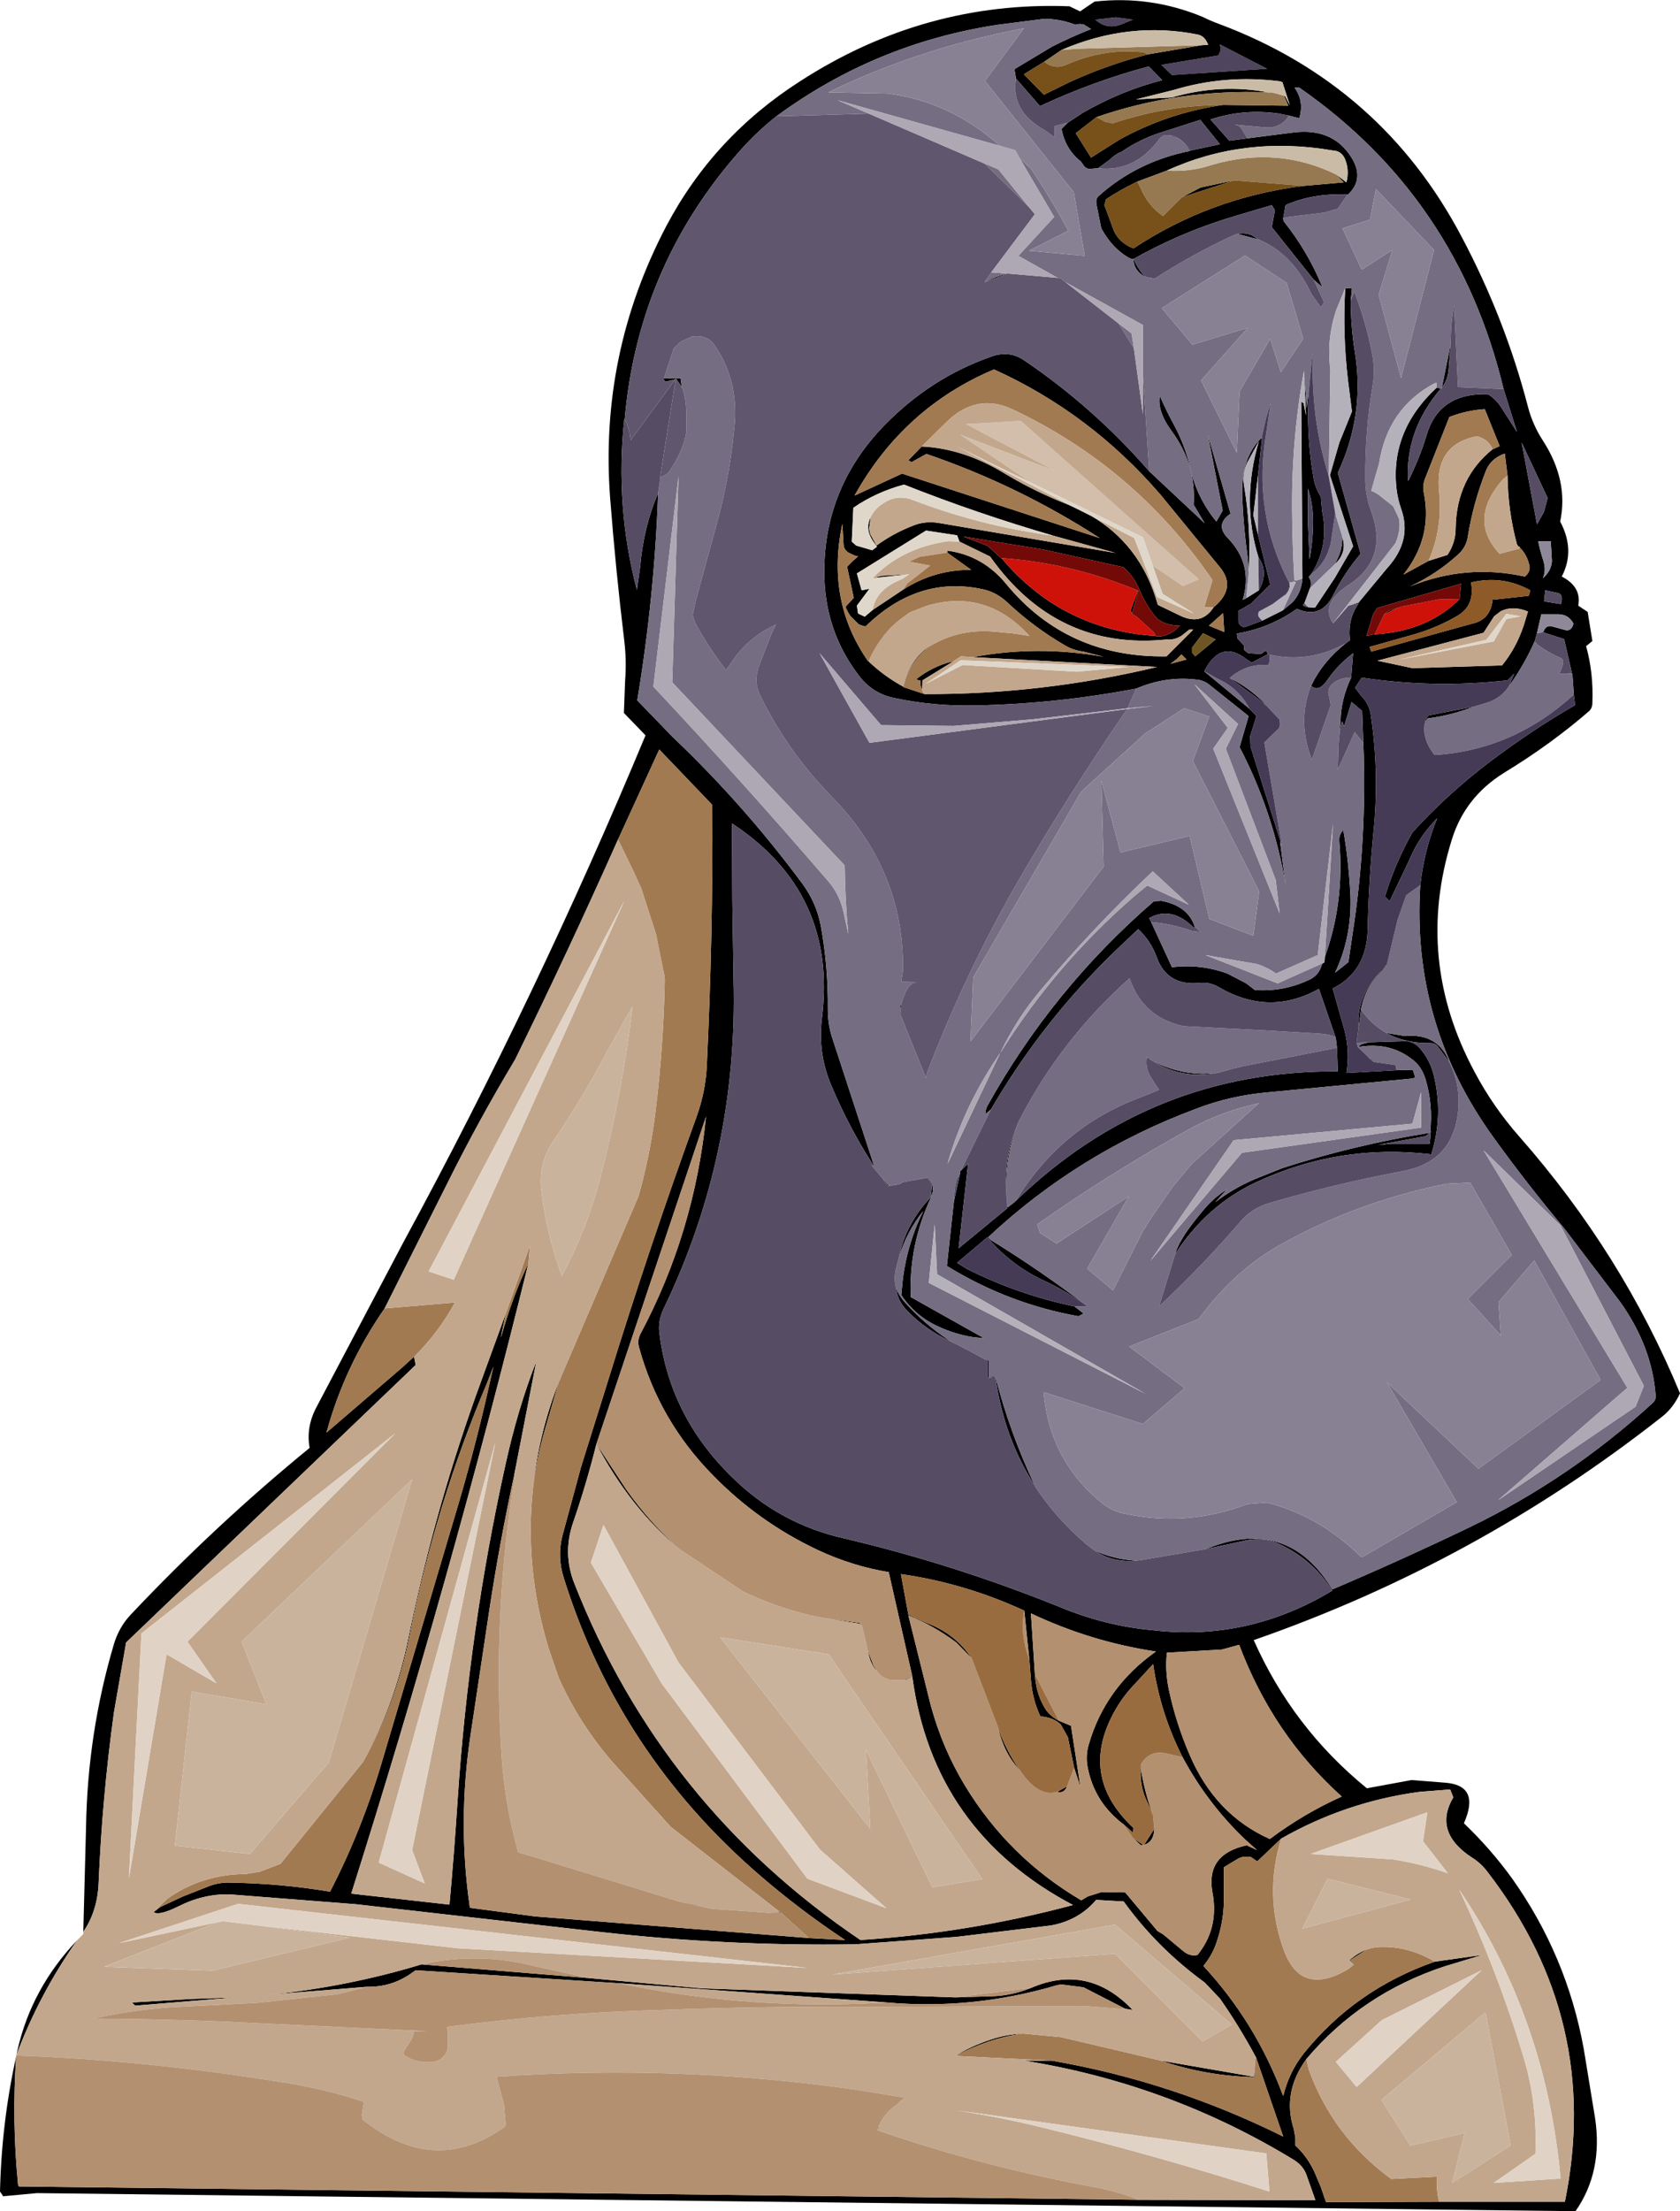 <?xml version="1.0" encoding="UTF-8" standalone="no"?>
<svg xmlns:xlink="http://www.w3.org/1999/xlink" height="281.3px" width="213.8px" xmlns="http://www.w3.org/2000/svg">
  <g transform="matrix(1.0, 0.0, 0.0, 1.0, 106.9, 140.55)">
    <path d="M36.05 -137.55 Q34.05 -136.65 32.5 -138.05 L35.1 -138.35 37.3 -138.05 36.05 -137.55 M48.15 -133.5 L48.45 -134.15 48.35 -134.9 54.35 -131.8 42.25 -131.0 40.9 -132.3 48.15 -133.5" fill="#4f455e" fill-rule="evenodd" stroke="none"/>
    <path d="M-96.3 105.2 L-95.95 91.85 Q-95.75 79.9 -92.4 68.6 -91.75 66.45 -90.3 64.9 -79.55 53.5 -67.5 43.65 -67.95 41.1 -66.75 38.7 L-55.65 17.65 Q-38.55 -13.85 -24.75 -47.0 L-27.5 -49.85 -27.35 -53.9 Q-27.15 -56.5 -27.45 -59.0 -28.55 -68.1 -29.25 -77.15 -30.65 -95.5 -22.1 -111.8 -16.1 -123.15 -5.1 -130.2 10.75 -140.45 29.2 -139.75 L30.55 -139.1 32.4 -140.35 Q39.5 -141.15 46.15 -138.4 47.15 -137.9 48.25 -137.5 68.95 -129.75 79.15 -110.35 84.65 -99.95 87.55 -88.8 88.15 -86.5 89.45 -84.5 92.75 -79.4 91.65 -74.2 93.6 -70.55 91.85 -67.2 94.4 -65.9 93.95 -63.5 L95.15 -62.7 95.75 -59.0 94.95 -58.35 Q95.9 -54.95 95.75 -51.15 95.75 -50.5 95.35 -50.1 90.45 -45.85 84.45 -42.2 79.5 -39.1 77.85 -33.7 73.1 -18.45 80.75 -4.2 83.1 0.25 86.5 4.1 99.55 18.95 106.9 36.7 106.05 38.55 104.65 39.65 81.1 58.2 52.65 68.1 57.6 79.25 67.05 86.95 L72.75 85.9 77.15 86.25 Q81.5 86.65 79.4 91.4 82.85 94.7 85.55 98.45 92.5 108.25 94.65 120.1 L96.1 128.95 Q97.1 135.75 93.6 140.75 L-102.2 138.45 -106.5 138.85 -106.9 138.25 Q-106.7 129.5 -104.85 121.1 -105.4 129.3 -104.6 137.4 L-104.5 137.6 38.0 139.3 60.5 139.35 59.35 136.1 Q58.95 135.0 57.8 134.25 41.9 124.55 23.45 121.6 L26.95 121.6 Q42.3 124.25 56.4 131.25 L52.95 121.2 Q50.8 117.2 48.35 113.7 L46.4 111.65 Q40.35 107.25 36.1 101.35 L32.6 101.15 Q30.4 103.75 26.85 104.4 L14.85 105.85 1.95 106.8 Q-14.5 107.05 -30.75 105.2 L-61.6 101.7 -77.65 100.45 Q-81.0 100.35 -84.25 102.0 -86.7 103.2 -87.35 102.7 L-86.5 102.05 -83.6 100.7 -80.55 99.5 Q-79.15 98.9 -77.65 98.95 -71.2 99.05 -64.9 100.1 -60.8 92.2 -58.15 83.1 L-48.55 50.75 Q-46.15 42.6 -44.35 34.35 L-44.1 33.3 -44.9 35.35 Q-51.5 50.9 -54.8 67.65 -56.55 76.4 -60.7 83.6 -56.65 76.35 -54.9 67.7 -51.5 51.05 -45.65 35.1 L-42.55 26.6 -43.1 29.25 -43.15 29.6 Q-41.65 24.3 -39.65 20.15 -49.6 60.55 -62.2 100.35 L-49.7 101.75 Q-49.1 95.2 -48.65 88.25 -47.2 66.7 -42.6 45.9 -41.0 38.6 -38.65 32.65 L-41.5 47.3 Q-43.3 55.6 -44.6 64.1 L-47.0 80.05 Q-48.7 91.2 -47.1 102.15 L-38.8 103.25 -3.95 106.0 0.65 106.25 Q-5.1 102.45 -10.35 97.9 -28.2 82.45 -35.15 60.2 -36.0 57.55 -35.35 54.9 L-32.95 46.05 -29.35 34.55 Q-24.2 17.9 -18.25 1.5 -17.1 -1.7 -16.95 -5.0 -16.15 -21.55 -16.25 -38.15 L-23.0 -45.2 -28.25 -33.75 Q-34.55 -19.6 -41.35 -5.75 -46.0 2.0 -49.95 9.95 L-57.95 25.9 Q-63.05 33.25 -65.35 41.7 L-55.7 33.4 -54.0 31.85 -54.2 32.1 -54.0 33.1 -90.85 68.4 -92.4 77.3 Q-93.9 88.2 -94.35 99.0 -94.5 102.6 -96.3 105.2 M-104.8 120.85 L-104.65 120.15 Q-102.85 112.35 -97.1 106.3 -101.9 113.15 -104.8 120.85 M36.05 -137.55 L37.3 -138.05 35.1 -138.35 32.5 -138.05 Q34.05 -136.65 36.05 -137.55 M22.4 -130.55 L22.2 -131.75 26.95 -134.6 Q29.4 -135.85 31.95 -136.85 L31.0 -137.45 30.5 -137.5 29.95 -137.4 Q28.05 -138.15 25.95 -138.15 L20.1 -137.4 Q4.55 -135.05 -8.1 -125.75 -10.9 -123.55 -13.4 -120.6 -25.75 -106.2 -27.4 -87.2 L-27.15 -86.75 -27.45 -87.25 Q-28.65 -76.2 -25.85 -65.5 L-25.45 -68.3 Q-25.0 -73.55 -23.15 -77.8 -23.6 -64.7 -25.8 -51.45 L-21.3 -46.8 Q-12.25 -38.2 -4.8 -28.15 -3.0 -25.7 -2.45 -22.8 -1.5 -17.6 -1.55 -12.15 -1.55 -10.35 -1.05 -8.7 L4.3 7.65 4.25 7.7 Q1.15 2.9 -1.1 -2.45 -2.85 -6.55 -2.3 -11.0 -0.3 -26.95 -13.75 -35.8 L-13.7 -25.9 -13.55 -16.0 Q-12.95 6.2 -22.4 25.85 -23.15 27.35 -23.0 28.9 -21.75 39.55 -13.75 47.35 -7.7 53.35 0.7 55.2 14.65 58.5 28.0 63.9 33.75 66.3 39.9 66.85 51.95 68.25 62.65 61.8 60.2 57.9 56.05 55.95 53.85 54.85 51.3 55.5 L46.4 56.55 47.65 56.1 Q57.25 52.75 62.65 61.65 71.35 57.95 80.1 53.75 92.85 47.6 103.4 37.95 103.85 37.55 103.8 37.0 103.35 30.8 99.3 25.1 L92.15 15.7 Q87.5 10.15 83.2 4.2 72.7 -10.3 73.85 -27.95 74.35 -32.45 76.0 -36.45 73.7 -34.15 72.5 -31.25 L69.95 -25.9 69.35 -26.5 Q70.65 -30.75 72.85 -34.65 77.25 -39.5 82.65 -43.6 88.0 -47.65 93.55 -50.85 L93.4 -52.05 93.2 -54.85 91.5 -54.8 93.15 -54.9 92.15 -59.25 89.5 -60.1 88.75 -60.0 89.5 -60.15 Q89.85 -61.1 90.65 -60.85 L92.3 -60.4 Q93.05 -60.2 93.35 -61.2 92.75 -62.35 91.5 -62.4 L89.25 -62.4 88.7 -60.0 88.4 -58.95 Q87.25 -56.35 85.55 -53.85 L85.15 -53.3 85.8 -54.85 84.95 -54.0 Q75.5 -52.95 66.4 -54.35 L65.55 -53.05 66.35 -52.0 Q67.35 -51.0 67.55 -49.6 68.65 -42.2 67.9 -34.8 67.3 -28.6 67.15 -22.35 67.05 -16.95 62.7 -14.8 L64.2 -9.5 Q64.9 -6.75 64.45 -4.05 L70.8 -4.4 70.7 -5.05 70.85 -4.4 72.9 -4.45 73.2 -3.5 72.9 -3.35 54.6 -1.6 Q49.7 -1.2 45.2 0.55 30.35 6.1 18.85 16.85 L19.2 17.2 Q25.6 21.15 31.5 25.65 28.7 23.6 25.6 22.2 21.6 20.25 18.75 16.85 L14.9 20.1 16.1 20.85 Q22.65 24.15 29.85 25.65 L31.0 26.55 30.35 26.9 Q21.4 25.3 13.6 20.5 L14.5 12.25 15.3 8.65 15.3 8.45 15.4 8.35 16.3 7.5 15.1 18.25 21.3 13.15 21.15 11.0 Q20.85 6.3 22.8 2.0 20.6 7.3 21.35 13.05 L22.25 12.35 22.25 12.3 22.35 12.25 Q39.55 -4.4 63.35 -4.25 L63.25 -7.25 63.1 -8.5 60.95 -14.75 Q54.6 -11.2 48.15 -15.0 47.0 -15.65 45.75 -15.5 41.6 -15.1 40.3 -18.8 39.55 -20.85 37.95 -22.35 L35.1 -19.65 Q25.75 -10.65 19.2 0.6 L18.5 1.2 Q18.5 0.6 18.75 0.15 27.0 -14.7 39.95 -25.9 L40.9 -25.95 Q44.3 -25.3 45.15 -22.65 L45.05 -22.5 Q42.2 -25.35 39.35 -23.75 L39.6 -23.25 42.25 -17.5 Q45.85 -17.95 49.3 -16.7 L51.7 -15.45 52.8 -14.6 Q56.55 -14.35 59.9 -16.0 60.75 -16.45 61.15 -17.35 L61.4 -18.0 61.65 -18.1 61.7 -18.8 Q64.2 -25.75 63.55 -33.45 63.45 -34.35 64.05 -34.95 64.7 -31.3 64.95 -26.85 65.2 -21.45 63.0 -16.8 L64.7 -18.15 65.2 -21.55 Q67.1 -33.65 66.6 -46.05 L66.45 -50.1 65.1 -51.25 64.15 -48.15 63.9 -48.8 63.6 -47.55 63.7 -48.8 Q63.75 -51.6 65.05 -54.35 L65.3 -57.45 Q63.4 -56.0 62.1 -54.15 60.95 -52.4 59.95 -53.3 L60.0 -53.4 Q61.45 -56.4 64.35 -58.7 L64.9 -59.1 Q64.55 -61.7 66.0 -63.8 L64.7 -63.5 66.0 -63.9 69.65 -68.3 Q72.85 -71.8 71.4 -75.85 71.0 -77.0 70.85 -78.15 69.9 -85.65 75.95 -91.25 L76.5 -91.1 76.45 -91.1 Q71.9 -85.75 72.3 -79.35 73.75 -82.2 74.65 -85.2 76.25 -90.6 82.45 -90.4 83.45 -89.8 84.1 -88.8 L86.15 -85.6 84.45 -91.05 Q78.6 -115.4 58.45 -129.4 L57.85 -129.4 Q59.1 -127.65 58.45 -125.5 L57.1 -125.85 55.85 -126.1 Q51.4 -126.75 47.15 -125.35 L49.55 -122.65 51.85 -122.95 57.35 -123.65 Q62.0 -124.35 64.45 -121.4 67.15 -118.1 64.6 -115.75 L63.65 -114.45 64.6 -115.8 Q60.15 -116.0 56.7 -114.45 L56.4 -112.8 Q56.4 -112.5 56.55 -112.3 59.6 -108.45 61.4 -104.0 L60.3 -104.95 54.95 -111.65 55.35 -113.8 54.95 -114.45 50.55 -113.15 Q43.55 -111.1 37.35 -107.6 L36.95 -107.65 Q34.7 -108.85 33.25 -111.5 L32.65 -114.5 Q32.5 -115.25 32.9 -115.6 37.8 -120.0 44.55 -121.35 L44.1 -122.0 Q43.0 -123.4 41.25 -123.35 L42.35 -123.3 Q43.6 -122.85 44.6 -121.4 L48.35 -122.2 45.85 -125.3 40.7 -123.65 Q38.1 -122.8 35.85 -121.25 35.05 -120.95 34.35 -120.25 L32.85 -119.15 31.6 -119.05 31.15 -119.3 30.65 -120.0 Q28.65 -121.6 28.2 -124.15 L29.0 -124.95 30.9 -126.2 Q35.75 -129.0 41.0 -130.35 L39.3 -132.1 Q32.2 -130.2 25.45 -127.05 L22.4 -130.55 M39.35 -80.6 L46.4 -74.0 45.0 -76.35 Q45.35 -81.4 42.25 -85.65 40.35 -88.2 40.7 -90.2 41.5 -88.35 42.45 -86.6 43.9 -83.95 44.55 -81.1 45.4 -77.25 47.9 -74.2 L48.7 -75.6 46.8 -85.3 49.7 -75.2 Q47.65 -73.8 49.4 -72.05 52.6 -68.7 51.25 -64.25 L51.65 -64.4 51.9 -66.45 51.7 -64.45 53.3 -65.45 53.55 -65.95 Q54.45 -67.95 53.25 -69.65 51.05 -76.8 53.3 -84.4 L51.8 -81.65 Q51.2 -80.25 51.4 -78.9 52.35 -73.35 52.0 -67.65 L51.9 -69.5 Q51.35 -73.4 51.2 -77.1 50.95 -82.3 53.65 -84.85 L53.65 -84.8 53.7 -84.75 53.2 -80.15 52.6 -75.0 53.2 -72.5 54.75 -66.2 52.25 -63.7 52.1 -63.65 Q51.4 -63.2 50.7 -62.85 L50.7 -61.6 Q50.7 -60.95 51.45 -60.75 L53.75 -61.6 56.35 -62.9 57.5 -63.85 Q58.7 -65.05 58.85 -66.95 L58.7 -89.45 59.0 -89.25 59.3 -87.7 59.05 -93.4 59.4 -88.6 59.7 -91.25 Q59.25 -85.4 60.3 -79.55 60.5 -78.45 61.2 -77.35 L61.35 -75.55 Q62.3 -71.1 59.95 -67.5 L59.65 -67.15 Q60.1 -66.5 59.85 -65.8 L59.8 -65.7 59.1 -63.8 58.9 -63.6 Q59.0 -63.4 59.6 -63.3 L60.45 -63.25 62.95 -67.0 65.3 -71.05 62.35 -80.1 63.55 -84.25 65.15 -88.2 64.65 -92.15 Q63.95 -98.05 64.3 -103.9 L65.15 -103.85 65.0 -102.3 Q65.0 -99.1 65.5 -95.9 66.85 -87.85 63.35 -80.4 L66.25 -70.1 Q64.15 -67.6 62.75 -64.8 61.2 -61.75 58.15 -63.1 54.7 -60.65 50.5 -59.95 L50.6 -59.3 51.4 -58.45 51.45 -57.85 51.95 -57.45 53.55 -57.35 53.75 -57.45 Q54.35 -58.1 54.4 -57.3 L52.4 -56.25 51.7 -56.7 Q48.45 -59.25 46.35 -55.15 L52.1 -50.4 53.0 -49.45 52.2 -46.9 52.25 -45.55 56.25 -32.9 56.0 -33.5 56.7 -28.0 Q55.15 -37.25 50.85 -45.5 L52.0 -49.45 47.05 -53.4 Q46.25 -54.05 45.3 -54.1 41.45 -54.55 37.7 -52.95 27.5 -51.0 17.05 -50.8 12.0 -50.7 7.15 -51.7 4.35 -52.2 2.6 -54.35 -2.05 -60.25 -2.0 -67.95 -1.95 -78.65 5.7 -86.5 11.6 -92.5 19.15 -95.15 21.5 -96.05 23.45 -94.7 32.25 -88.75 39.35 -80.6 M57.15 -66.45 L57.2 -66.45 Q57.35 -65.6 56.7 -64.9 L55.05 -63.7 56.6 -64.9 Q57.25 -65.6 57.15 -66.45 M57.85 -66.55 L57.8 -66.95 57.85 -66.65 58.1 -66.7 58.05 -66.6 57.85 -66.55 M60.0 -94.3 L60.1 -95.55 60.05 -94.85 60.0 -94.3 M71.15 -74.5 L71.1 -74.65 70.4 -76.15 71.15 -74.5 M67.9 -78.0 L67.55 -78.1 68.35 -80.7 67.6 -78.1 67.9 -78.0 M28.2 -134.2 L26.0 -132.7 23.4 -131.1 25.95 -128.5 29.2 -130.1 Q34.1 -132.35 39.25 -133.65 L46.05 -134.8 46.85 -134.85 Q46.45 -135.95 45.55 -136.15 36.8 -137.9 28.2 -134.2 M32.65 -125.65 L30.0 -123.6 31.95 -120.5 35.5 -122.75 Q41.7 -126.2 48.75 -127.2 L57.05 -127.1 56.5 -128.35 56.65 -128.3 57.25 -127.15 56.3 -130.1 56.0 -130.2 Q49.05 -131.1 42.45 -129.1 L37.65 -127.9 42.2 -128.15 Q48.45 -129.95 54.45 -128.8 43.05 -129.25 32.65 -125.65 M21.25 -105.75 L21.35 -105.75 18.4 -104.65 Q19.85 -105.4 21.25 -105.75 M18.5 -119.65 L18.25 -119.8 18.3 -119.8 18.5 -119.65 M37.85 -117.45 Q35.75 -116.45 33.85 -115.2 L33.65 -114.45 34.85 -111.2 Q35.55 -109.65 37.35 -108.95 47.1 -115.4 58.95 -116.9 L64.1 -117.35 63.15 -118.35 64.45 -117.35 Q64.85 -118.95 64.25 -120.35 63.8 -121.35 62.75 -121.4 51.45 -123.35 41.6 -118.85 L37.85 -117.45 M50.15 -117.6 L43.5 -115.45 45.9 -116.7 50.15 -117.6 M37.35 -107.6 Q37.95 -106.35 38.55 -105.65 L38.95 -105.3 Q38.5 -105.5 38.15 -105.8 37.35 -106.55 37.35 -107.6 M50.55 -110.8 Q51.95 -111.05 52.85 -110.35 L53.2 -110.1 50.55 -110.8 M48.15 -133.5 L40.9 -132.3 42.25 -131.0 54.35 -131.8 48.35 -134.9 48.45 -134.15 48.15 -133.5 M77.7 -96.7 L77.45 -93.5 Q77.35 -92.25 76.6 -91.25 L77.7 -96.7 M63.0 -75.1 L63.0 -75.4 63.15 -74.8 63.0 -75.1 M83.05 -83.45 L83.1 -83.4 83.95 -83.8 82.05 -88.5 Q79.75 -88.35 77.55 -87.5 L74.45 -79.65 Q74.1 -78.75 74.3 -77.85 75.45 -72.15 71.7 -67.45 L74.9 -69.2 77.3 -69.95 Q78.35 -71.5 78.35 -73.35 78.45 -79.7 83.05 -83.4 L83.05 -83.45 M59.75 -69.4 Q60.15 -71.4 60.2 -73.8 60.25 -76.35 59.55 -78.4 L59.55 -74.1 59.75 -69.4 M47.55 -63.3 Q50.4 -65.65 48.5 -68.2 L40.8 -77.6 Q31.85 -88.0 19.6 -93.55 8.1 -88.7 1.85 -77.5 L7.9 -80.3 33.05 -72.1 Q22.7 -78.8 11.0 -82.8 L9.1 -81.75 8.7 -82.0 10.4 -83.75 Q15.7 -83.5 20.9 -80.35 24.05 -78.45 27.45 -77.0 L29.15 -76.3 30.0 -75.9 32.0 -74.9 Q35.0 -73.15 37.1 -70.45 39.35 -67.55 40.45 -63.6 L43.25 -62.25 Q46.0 -60.9 47.55 -63.3 M46.2 -60.0 L44.8 -58.15 44.8 -57.55 45.2 -57.05 47.8 -59.2 46.2 -60.0 M48.9 -60.15 L48.75 -62.55 46.95 -60.95 48.9 -60.15 M13.65 -70.25 L13.65 -70.5 Q18.2 -69.9 21.2 -66.2 28.95 -56.85 41.55 -57.05 L44.95 -60.45 44.45 -60.45 43.5 -59.7 Q42.6 -59.1 41.6 -59.2 27.6 -57.75 19.1 -69.75 L15.2 -71.65 14.9 -72.45 10.95 -73.05 2.15 -67.6 2.75 -65.45 3.75 -65.65 2.15 -63.5 2.3 -62.5 3.15 -62.1 4.15 -62.95 8.05 -65.55 Q12.05 -68.1 16.7 -68.05 L13.65 -70.25 M4.15 -67.0 L5.3 -67.3 8.8 -67.5 4.15 -67.0 M42.05 -56.1 L44.1 -56.65 43.45 -57.3 42.8 -56.65 42.05 -56.1 M55.95 -48.1 L56.0 -48.45 56.05 -48.4 55.95 -48.1 M54.35 -50.7 L52.95 -51.85 49.6 -54.3 Q52.4 -52.9 54.35 -50.7 M54.65 -56.35 L54.7 -57.25 54.65 -56.35 M84.95 -80.05 L84.6 -82.85 Q82.8 -82.2 82.2 -80.65 80.6 -76.6 79.9 -72.3 79.7 -70.9 78.6 -69.95 75.9 -67.5 72.55 -65.95 79.7 -68.85 87.15 -67.2 87.85 -67.75 87.75 -68.5 87.5 -69.85 86.6 -70.8 L86.4 -70.75 86.55 -70.85 86.55 -70.95 86.35 -71.0 86.15 -71.3 Q85.0 -75.55 84.95 -80.05 M71.05 -63.25 L69.25 -62.4 69.85 -62.85 71.05 -63.25 M68.05 -59.85 Q74.8 -60.25 78.85 -64.35 L76.5 -64.3 76.2 -64.3 78.85 -64.35 79.05 -66.3 68.35 -63.2 67.85 -62.4 67.0 -59.65 68.05 -59.85 M78.65 -62.25 Q76.1 -60.75 73.25 -59.9 L67.4 -58.25 67.6 -57.65 80.4 -61.2 Q82.8 -61.7 83.05 -64.25 L87.65 -64.75 87.85 -65.45 Q84.3 -67.4 80.3 -66.45 80.85 -63.6 78.65 -62.25 M63.9 -72.4 L63.9 -72.3 Q64.6 -70.3 63.0 -68.8 L63.4 -69.65 Q64.0 -71.0 63.9 -72.4 M74.35 -48.0 L74.45 -48.9 74.65 -49.25 74.95 -49.55 80.65 -50.65 Q77.85 -49.55 74.75 -49.15 L74.5 -48.8 74.35 -48.0 M72.85 -55.55 L84.25 -55.9 Q86.05 -58.1 87.0 -60.95 L87.55 -62.75 Q85.65 -63.55 84.1 -62.8 L83.25 -62.15 81.9 -60.05 68.4 -56.5 72.85 -55.55 M7.7 -11.45 L7.7 -12.6 7.95 -13.35 Q7.7 -12.5 7.7 -11.45 M-22.4 -92.45 L-20.9 -92.4 -20.3 -92.45 -20.15 -91.35 -20.85 -92.35 -20.9 -92.35 -20.9 -92.4 -20.95 -92.3 -21.9 -92.05 Q-22.45 -91.85 -22.4 -92.45 M-22.2 -80.15 L-22.85 -79.8 -22.2 -80.15 M27.15 -72.4 Q17.5 -75.2 8.15 -78.9 4.6 -77.95 1.7 -75.95 L1.5 -71.65 2.05 -71.15 4.1 -70.55 4.7 -71.0 4.2 -71.7 Q3.15 -73.25 3.9 -74.75 L3.7 -73.3 3.85 -72.6 4.65 -71.15 Q6.7 -72.65 9.1 -73.6 10.8 -74.35 12.7 -74.0 L35.1 -70.2 27.15 -72.4 M39.95 -60.1 L40.2 -59.6 Q41.85 -59.45 43.25 -60.95 40.9 -61.0 39.95 -62.35 38.85 -63.75 38.15 -65.45 37.4 -67.25 36.05 -68.4 L25.85 -70.65 15.7 -72.3 18.8 -71.1 20.55 -69.5 20.6 -69.5 Q23.15 -66.4 26.7 -64.0 32.7 -60.1 40.15 -59.65 L39.95 -60.1 M37.1 -65.75 L37.95 -65.4 37.2 -62.6 36.95 -62.8 37.9 -65.4 37.1 -65.75 M16.9 -56.95 Q25.05 -58.5 33.55 -57.0 L31.0 -57.65 Q29.75 -57.8 28.7 -58.4 24.65 -60.75 21.25 -63.95 19.85 -65.25 18.1 -65.6 9.9 -67.35 3.25 -60.85 2.75 -60.95 2.35 -61.15 L1.35 -62.15 Q0.95 -62.7 0.7 -63.35 L1.75 -64.5 0.9 -68.45 1.65 -69.2 2.05 -69.55 2.3 -69.8 2.1 -69.8 Q1.75 -69.9 1.5 -70.05 0.5 -70.4 0.45 -71.3 L0.3 -73.9 Q-1.8 -64.1 3.6 -56.4 L4.3 -57.8 Q5.55 -60.1 7.6 -61.7 L7.1 -61.3 Q4.85 -59.25 3.65 -56.4 5.65 -54.5 8.05 -53.2 8.9 -56.7 11.4 -58.35 L12.05 -58.7 11.45 -58.35 Q8.85 -56.45 8.05 -53.15 L10.75 -52.25 Q25.75 -52.2 40.35 -55.7 L16.9 -56.95 M10.45 -52.7 L10.25 -53.4 10.25 -54.0 10.1 -53.95 9.7 -54.15 Q11.75 -55.75 14.1 -56.35 L14.4 -56.4 10.5 -54.0 10.45 -52.7 M39.6 -5.7 L40.15 -5.4 Q44.05 -3.5 48.2 -4.1 43.45 -3.15 39.6 -5.7 M69.6 -17.85 L69.05 -17.15 Q66.85 -15.05 66.3 -12.15 L66.4 -11.95 66.3 -12.1 66.0 -9.85 Q65.6 -14.05 69.6 -17.85 M69.5 -9.15 L71.9 -8.75 Q76.1 -9.15 77.55 -5.45 L76.05 -7.45 Q75.7 -7.85 75.2 -7.85 71.9 -7.8 69.5 -9.15 M42.65 19.0 L42.85 18.4 Q43.35 17.3 44.0 16.3 45.05 14.8 46.2 13.45 47.55 11.8 49.25 10.75 L47.75 12.4 Q50.0 10.65 52.8 9.45 L56.3 8.05 Q65.45 5.1 75.1 3.55 L74.5 4.0 68.5 5.1 70.2 4.95 75.05 4.95 75.2 3.3 75.1 3.5 Q75.5 0.0 74.5 -3.3 74.0 -4.9 72.85 -5.75 70.2 -7.85 66.6 -7.45 L65.9 -7.35 66.35 -7.7 66.5 -7.75 67.25 -7.95 72.1 -8.1 Q73.05 -8.0 73.75 -7.25 75.2 -5.6 75.65 -3.4 76.75 1.5 75.25 6.3 63.55 4.9 52.95 9.85 46.6 12.85 42.65 19.0 M67.25 -6.05 L67.95 -5.45 Q67.45 -5.65 67.3 -6.0 L67.25 -6.05 M90.05 -77.2 L86.75 -84.25 88.7 -73.85 89.6 -75.45 90.05 -77.2 M91.4 -65.1 L89.75 -65.45 89.6 -64.05 91.75 -63.7 Q92.1 -64.9 91.4 -65.1 M88.85 -71.7 Q89.1 -70.5 89.5 -69.25 89.9 -68.0 89.45 -67.0 90.5 -67.9 90.6 -69.15 L90.45 -71.7 88.85 -71.7 M-20.95 -92.15 L-20.85 -92.35 -21.2 -90.45 -20.95 -92.15 M-23.4 -21.65 L-22.35 -16.45 -22.65 -18.05 -23.4 -21.65 M-35.8 35.3 L-37.55 41.3 Q-38.6 44.95 -39.05 48.6 -38.35 41.9 -35.8 35.3 M-8.6 101.95 L-7.55 102.75 -9.0 102.8 -7.65 102.7 -8.6 101.95 M8.15 73.2 L9.2 72.7 6.2 59.45 Q1.6 58.7 -2.8 56.65 -10.45 53.05 -16.3 47.0 -23.0 40.15 -25.55 30.95 -25.85 30.0 -25.4 29.15 -18.55 16.3 -17.05 1.5 L-31.0 43.15 -27.2 48.95 Q-24.1 53.3 -20.4 56.55 -26.7 51.3 -31.0 43.15 -32.3 48.35 -34.0 53.25 -35.3 57.15 -33.8 60.9 -22.7 89.15 2.6 106.25 16.4 105.35 29.65 101.8 11.85 92.4 9.2 72.75 L8.4 73.15 8.15 73.2 M-2.25 65.25 L2.45 65.9 2.8 66.25 2.45 66.0 -2.25 65.25 M3.55 69.5 L4.25 71.3 4.7 72.05 Q3.85 71.15 3.55 69.5 M-89.7 114.6 L-90.1 114.2 -82.55 113.75 -76.9 113.55 -89.7 114.6 M-60.15 112.2 L-72.55 113.2 Q-62.65 112.2 -53.25 109.35 L-31.9 111.1 -17.55 112.4 14.65 113.55 19.55 113.4 Q21.9 113.3 24.3 112.35 31.6 109.2 37.25 115.15 L36.3 115.0 30.95 112.25 30.9 112.25 30.85 112.25 28.1 111.9 27.45 112.05 Q16.85 115.15 6.0 114.2 L-28.15 111.75 -54.0 110.1 -54.8 110.65 Q-57.2 112.25 -60.15 112.2 M-16.45 102.25 L-18.9 101.75 -20.5 101.35 -16.45 102.25 M11.55 11.75 L11.6 11.75 Q8.75 17.8 9.0 24.45 L18.35 29.7 16.9 29.55 Q14.65 29.2 12.5 28.2 9.6 26.9 7.8 24.2 L7.95 22.6 Q8.45 17.9 10.6 13.5 8.45 16.2 7.5 19.4 8.35 15.15 11.55 11.75 L11.7 10.35 Q11.6 9.75 11.05 9.3 L9.3 9.6 11.1 9.25 11.35 9.5 Q12.2 10.5 11.55 11.75 M7.15 23.35 Q7.45 24.15 8.1 24.95 10.75 27.95 14.1 30.1 10.9 28.65 8.45 26.1 7.3 24.85 7.15 23.35 M18.2 32.25 L18.9 32.55 18.9 34.65 19.6 34.6 19.8 34.75 19.85 34.85 Q21.65 41.8 24.8 48.45 20.9 42.45 19.8 34.75 L18.8 34.7 18.8 32.6 18.2 32.25 M32.4 56.7 Q34.75 57.8 37.65 58.0 34.7 58.25 32.4 56.7 M7.6 10.1 L6.1 10.35 5.35 9.3 6.2 10.3 7.6 10.1 M24.1 70.6 L23.45 64.35 Q15.85 60.85 7.75 59.7 L8.7 64.85 11.0 65.9 Q14.7 67.3 16.75 70.4 L14.8 68.4 Q11.9 66.25 8.7 64.95 L11.55 76.4 Q13.05 81.9 15.9 86.6 21.45 95.75 30.7 101.2 L31.55 100.7 33.3 100.15 36.3 100.2 40.4 105.1 41.15 105.55 43.55 107.55 Q44.5 108.4 45.5 108.15 48.25 104.75 47.4 100.2 46.5 95.35 51.75 94.2 L53.05 94.8 51.6 93.5 Q46.8 88.95 43.6 83.0 40.75 77.4 39.85 71.15 L36.95 74.3 Q35.55 75.9 34.6 77.8 30.6 85.7 37.35 92.0 L37.3 92.6 36.1 91.55 Q32.35 88.75 31.5 84.2 31.25 82.75 31.65 81.4 33.75 74.1 40.2 69.55 31.9 68.3 24.3 64.7 L24.8 72.45 Q24.95 74.75 25.9 76.45 26.5 77.65 27.85 78.35 L29.4 79.0 30.6 86.8 29.8 84.35 29.0 80.45 28.1 78.85 Q27.2 77.95 25.5 77.8 24.5 75.7 24.3 73.2 L24.1 70.6 M20.1 79.15 Q21.05 82.05 22.85 84.6 20.85 82.5 20.1 79.15 M27.65 87.4 L28.9 86.7 Q28.5 87.65 27.65 87.4 M38.3 84.0 L38.35 84.85 Q38.8 87.5 39.75 90.15 L39.15 88.8 Q38.05 86.65 38.3 84.0 M40.0 92.1 Q39.95 93.75 38.7 94.15 L40.0 92.1 M38.6 94.15 L38.3 94.2 37.3 93.3 38.6 94.15 M50.8 68.7 L48.6 69.3 41.6 69.7 Q41.35 72.0 41.85 74.4 42.75 78.65 44.5 82.7 47.75 90.3 54.7 93.4 59.05 90.15 63.85 88.0 55.1 80.15 50.8 68.7 M56.15 93.35 L53.1 96.25 52.3 95.7 51.4 95.65 Q50.9 95.75 50.5 96.0 L48.85 97.0 48.85 101.4 Q48.8 104.1 47.85 106.75 47.35 108.2 46.25 109.55 52.95 116.8 56.4 126.1 57.15 123.05 59.0 120.7 65.55 112.55 75.7 109.0 L81.75 108.15 76.95 109.6 Q66.35 113.1 59.35 121.4 56.25 125.65 57.75 130.3 L57.95 131.4 57.95 132.4 Q59.45 133.75 60.4 135.8 L61.2 137.7 61.85 139.6 76.25 139.55 92.25 139.55 Q96.95 116.5 82.45 97.65 81.55 96.45 80.4 95.75 75.45 92.5 78.05 88.1 L77.65 87.1 73.8 87.4 Q64.4 88.65 56.15 93.35 M67.05 107.45 L64.95 108.8 65.45 109.35 64.8 109.85 65.4 109.35 64.85 108.8 Q65.9 107.9 67.05 107.45 M40.85 121.6 L52.7 123.65 52.85 121.45 52.75 123.7 Q46.55 123.55 40.85 121.6 M23.25 118.15 Q18.9 118.75 14.7 121.0 16.55 119.8 19.1 118.95 21.15 118.25 23.25 118.15 M8.2 126.3 L7.2 127.2 7.05 127.3 8.2 126.3 M4.9 130.0 L4.75 130.45 4.75 130.2 4.9 130.0" fill="#000000" fill-rule="evenodd" stroke="none"/>
    <path d="M-8.1 -125.75 Q4.55 -135.05 20.1 -137.4 L25.95 -138.15 Q28.05 -138.15 29.95 -137.4 L30.5 -137.5 31.0 -137.45 31.95 -136.85 Q29.4 -135.85 26.95 -134.6 L22.2 -131.75 22.4 -130.55 Q21.7 -126.45 25.95 -124.05 L27.3 -123.1 27.3 -124.5 29.0 -124.95 28.2 -124.15 Q28.65 -121.6 30.65 -120.0 L31.15 -119.3 31.6 -119.05 32.85 -119.15 Q37.55 -118.6 40.75 -123.0 L41.25 -123.35 Q43.0 -123.4 44.1 -122.0 L44.55 -121.35 Q37.8 -120.0 32.9 -115.6 32.5 -115.25 32.65 -114.5 L33.25 -111.5 Q34.7 -108.85 36.95 -107.65 L37.35 -107.6 Q37.35 -106.55 38.15 -105.8 38.5 -105.5 38.95 -105.3 L40.05 -105.1 Q44.6 -108.05 49.7 -110.45 L50.55 -110.8 53.2 -110.1 Q57.45 -108.4 59.9 -103.35 L60.1 -103.0 61.2 -101.45 61.6 -102.1 60.3 -104.95 61.4 -104.0 Q59.6 -108.45 56.55 -112.3 56.4 -112.5 56.4 -112.8 L57.1 -112.95 61.6 -113.5 63.35 -114.0 63.65 -114.45 64.6 -115.75 Q67.15 -118.1 64.45 -121.4 62.0 -124.35 57.35 -123.65 L51.85 -122.95 51.2 -124.0 Q50.95 -124.6 50.15 -124.7 L54.0 -124.35 Q55.85 -124.15 56.95 -125.55 L57.1 -125.85 58.45 -125.5 Q59.1 -127.65 57.85 -129.4 L58.45 -129.4 Q78.6 -115.4 84.45 -91.05 L78.65 -91.3 78.15 -101.65 Q77.8 -99.95 77.75 -98.15 L77.7 -96.7 76.6 -91.25 76.55 -91.1 76.5 -91.1 75.95 -91.25 75.9 -91.85 75.7 -91.8 Q69.7 -88.65 68.6 -81.55 L68.35 -80.7 67.55 -78.1 67.9 -78.0 68.5 -77.65 70.4 -76.15 71.1 -74.65 71.15 -74.5 Q71.4 -73.15 70.7 -71.45 L62.75 -61.25 Q61.1 -63.75 64.6 -66.05 69.85 -69.4 67.6 -75.5 66.85 -77.5 66.85 -79.65 66.8 -85.65 67.8 -91.6 68.1 -93.45 67.75 -95.4 66.95 -99.6 65.45 -103.45 L65.0 -102.3 65.15 -103.85 64.3 -103.9 63.15 -101.1 Q61.9 -97.35 62.4 -93.55 L62.2 -79.95 Q59.85 -87.55 60.2 -95.55 L60.05 -94.85 60.1 -95.55 60.0 -94.3 59.7 -91.25 59.4 -88.6 59.05 -93.4 Q57.35 -84.1 57.55 -74.4 57.6 -70.8 57.8 -67.2 L57.8 -66.95 57.85 -66.55 57.2 -66.45 57.15 -66.45 Q52.5 -75.35 54.25 -85.5 L54.8 -89.35 54.6 -88.7 54.2 -87.25 53.65 -84.85 Q50.95 -82.3 51.2 -77.1 51.35 -73.4 51.9 -69.5 L52.0 -67.65 51.95 -66.7 51.9 -66.45 51.65 -64.4 51.25 -64.25 Q52.6 -68.7 49.4 -72.05 47.65 -73.8 49.7 -75.2 L46.8 -85.3 48.7 -75.6 47.9 -74.2 Q45.4 -77.25 44.55 -81.1 43.9 -83.95 42.45 -86.6 41.5 -88.35 40.7 -90.2 40.35 -88.2 42.25 -85.65 45.35 -81.4 45.0 -76.35 L46.4 -74.0 39.35 -80.6 38.55 -92.95 38.55 -99.2 28.7 -104.65 28.0 -105.2 27.7 -105.2 22.7 -108.0 27.25 -112.95 22.85 -120.45 24.3 -119.1 Q26.85 -115.3 29.05 -111.2 L24.05 -108.65 31.15 -108.0 29.75 -116.1 18.45 -130.25 23.4 -136.95 Q10.0 -134.4 -1.5 -128.8 L6.05 -128.65 Q14.0 -127.65 20.35 -122.0 L-0.3 -127.8 3.65 -126.1 -8.1 -125.75 M64.35 -58.7 Q61.45 -56.4 60.0 -53.4 L59.95 -53.3 59.95 -53.35 Q58.15 -48.8 60.05 -43.9 L62.45 -50.85 62.15 -52.45 Q62.15 -53.25 63.0 -53.8 63.85 -54.35 65.05 -54.35 63.75 -51.6 63.7 -48.8 L63.6 -47.55 63.45 -45.9 63.35 -42.65 65.5 -47.4 66.6 -46.05 Q67.1 -33.65 65.2 -21.55 L64.7 -18.15 63.0 -16.8 Q65.2 -21.45 64.95 -26.85 64.7 -31.3 64.05 -34.95 63.45 -34.35 63.55 -33.45 64.2 -25.75 61.7 -18.8 L62.75 -35.8 60.8 -19.05 55.5 -16.7 Q54.35 -17.5 53.1 -17.9 L46.5 -19.05 55.7 -15.45 61.4 -18.0 61.15 -17.35 Q60.75 -16.45 59.9 -16.0 56.55 -14.35 52.8 -14.6 L51.7 -15.45 49.3 -16.7 Q45.85 -17.95 42.25 -17.5 L39.6 -23.25 Q42.35 -23.0 44.85 -22.1 L45.85 -22.0 45.5 -22.35 45.15 -22.65 Q44.3 -25.3 40.9 -25.95 L39.95 -25.9 Q27.0 -14.7 18.75 0.15 18.5 0.6 18.5 1.2 L19.2 0.6 15.4 8.35 15.3 8.45 15.3 8.65 14.8 9.6 Q14.5 10.9 14.5 12.25 L13.6 20.5 Q21.4 25.3 30.35 26.9 L31.0 26.55 29.85 25.65 31.5 25.65 Q25.6 21.15 19.2 17.2 L18.85 16.85 Q30.35 6.1 45.2 0.55 49.7 -1.2 54.6 -1.6 L72.9 -3.35 73.2 -3.5 72.9 -4.45 70.85 -4.4 70.7 -5.05 67.95 -5.45 67.25 -6.05 65.9 -7.35 66.6 -7.45 Q70.2 -7.85 72.85 -5.75 74.0 -4.9 74.5 -3.3 75.5 0.0 75.1 3.5 L75.1 3.55 Q65.45 5.1 56.3 8.05 L52.8 9.45 Q50.0 10.65 47.75 12.4 L49.25 10.75 Q47.55 11.8 46.2 13.45 45.05 14.8 44.0 16.3 L44.1 16.1 43.1 17.6 42.85 18.4 42.65 19.0 40.6 25.65 Q46.15 20.45 51.1 14.7 52.5 13.1 54.8 12.45 63.05 10.05 71.55 8.45 77.6 7.35 78.55 1.65 79.2 -2.1 77.55 -5.45 76.1 -9.15 71.9 -8.75 L69.5 -9.15 Q67.7 -10.2 66.4 -11.95 L66.3 -12.15 Q66.85 -15.05 69.05 -17.15 L69.6 -17.85 70.95 -23.5 72.05 -26.65 73.85 -27.95 Q72.7 -10.3 83.2 4.2 87.5 10.15 92.15 15.7 L99.3 25.1 Q103.35 30.8 103.8 37.0 103.85 37.55 103.4 37.95 92.85 47.6 80.1 53.75 71.35 57.95 62.65 61.65 57.25 52.75 47.65 56.1 L46.4 56.55 38.4 57.9 37.65 58.0 Q34.75 57.8 32.4 56.7 L31.4 55.95 Q27.45 52.6 24.8 48.5 L24.8 48.45 Q21.65 41.8 19.85 34.85 L19.8 34.75 19.6 34.6 18.9 34.65 18.9 32.55 18.2 32.25 Q16.2 31.15 14.2 30.15 L14.1 30.1 Q10.75 27.95 8.1 24.95 7.45 24.15 7.15 23.35 6.85 22.3 7.05 21.15 L7.5 19.4 Q8.45 16.2 10.6 13.5 8.45 17.9 7.95 22.6 L7.8 24.2 Q9.6 26.9 12.5 28.2 14.65 29.2 16.9 29.55 L18.35 29.7 9.0 24.45 Q8.75 17.8 11.6 11.75 L11.55 11.75 Q12.2 10.5 11.35 9.5 L11.1 9.25 9.3 9.6 7.95 9.85 7.6 10.1 6.2 10.3 5.35 9.3 3.9 7.55 4.1 7.75 4.25 7.7 4.3 7.65 -1.05 -8.7 Q-1.55 -10.35 -1.55 -12.15 -1.5 -17.6 -2.45 -22.8 -3.0 -25.7 -4.8 -28.15 -12.25 -38.2 -21.3 -46.8 L-25.8 -51.45 Q-23.6 -64.7 -23.15 -77.8 L-22.85 -79.8 -22.2 -80.15 -21.85 -80.4 Q-20.95 -81.65 -20.35 -83.0 -19.8 -84.2 -19.55 -85.55 L-19.55 -87.25 Q-19.5 -89.9 -20.15 -91.35 L-20.3 -92.45 -20.9 -92.4 -22.4 -92.45 -21.15 -96.25 -20.25 -97.1 -18.8 -97.75 Q-16.85 -98.0 -15.95 -96.6 -12.6 -91.75 -13.55 -85.3 L-13.65 -84.25 Q-14.3 -78.9 -15.7 -73.85 L-18.35 -64.15 -18.75 -62.3 -18.5 -61.45 Q-16.8 -58.25 -14.5 -55.3 L-13.2 -57.15 Q-11.15 -59.75 -8.15 -61.1 L-8.75 -59.85 -10.25 -56.0 Q-11.05 -53.95 -10.2 -52.15 -6.65 -44.9 -1.1 -39.25 8.25 -29.75 8.0 -17.0 L7.8 -15.65 9.8 -15.6 Q8.95 -15.6 8.35 -14.35 L7.95 -13.35 7.7 -12.6 7.7 -11.45 10.95 -3.4 11.05 -4.0 Q15.95 -16.8 22.75 -28.6 29.15 -39.6 36.55 -50.35 L39.9 -50.75 36.6 -50.45 37.7 -52.95 Q41.45 -54.55 45.3 -54.1 46.25 -54.05 47.05 -53.4 L52.0 -49.45 50.85 -45.5 Q55.15 -37.25 56.7 -28.0 L56.0 -33.5 56.25 -32.9 54.0 -46.1 55.85 -47.9 55.95 -48.1 56.05 -48.4 56.0 -48.45 55.95 -49.0 54.35 -50.7 Q52.4 -52.9 49.6 -54.3 51.7 -56.15 54.5 -55.95 L54.65 -56.35 54.7 -57.25 Q59.6 -56.2 63.95 -58.5 L64.35 -58.7 M63.1 -8.5 L63.25 -7.25 51.25 -4.9 50.0 -4.6 48.2 -4.1 Q44.05 -3.5 40.15 -5.4 L39.6 -5.7 39.45 -5.8 39.05 -6.1 Q38.85 -4.8 39.4 -3.8 L40.0 -2.8 40.6 -1.9 38.0 -0.85 Q28.05 2.9 22.35 12.25 L22.25 12.3 22.25 12.35 21.35 13.05 Q20.6 7.3 22.8 2.0 28.1 -8.3 36.85 -16.1 38.55 -11.1 43.75 -10.0 L54.4 -9.45 60.3 -9.1 Q62.7 -9.0 63.1 -8.5 M85.15 -53.3 L85.55 -53.85 Q87.25 -56.35 88.4 -58.95 L88.8 -58.5 Q90.1 -57.55 91.7 -56.85 L91.8 -56.8 Q92.35 -56.45 91.5 -54.8 L93.2 -54.85 93.4 -52.05 93.35 -52.15 Q85.6 -45.1 75.65 -44.5 L75.1 -45.3 Q74.3 -46.65 74.35 -48.0 L74.5 -48.8 74.75 -49.15 Q77.85 -49.55 80.65 -50.65 L81.8 -51.0 Q84.05 -51.55 85.15 -53.3 M18.3 -119.8 L20.15 -119.0 24.05 -114.2 18.55 -119.6 18.5 -119.65 18.3 -119.8 M19.25 -105.9 L21.25 -105.75 Q19.85 -105.4 18.4 -104.65 L19.25 -105.9 M35.45 -99.4 L37.1 -98.15 37.4 -96.25 35.45 -99.4 M51.55 -108.05 L40.95 -101.35 44.85 -96.7 51.9 -98.85 45.95 -92.15 50.5 -82.95 50.85 -90.75 54.75 -97.45 56.1 -93.2 58.95 -97.45 56.85 -104.55 51.55 -108.05 M67.45 -112.6 L63.95 -111.5 66.4 -106.25 70.3 -108.75 68.55 -103.05 71.4 -92.45 75.6 -108.75 68.2 -116.5 67.45 -112.6 M59.8 -65.7 L59.85 -65.8 Q60.1 -66.5 59.65 -67.15 L59.95 -67.5 Q61.85 -68.9 62.45 -71.4 L63.0 -75.1 63.15 -74.8 63.9 -72.4 Q64.0 -71.0 63.4 -69.65 L63.0 -68.8 59.8 -65.7 M58.05 -66.6 L58.1 -66.7 58.85 -66.95 Q58.7 -65.05 57.5 -63.85 L56.35 -62.9 58.05 -66.6 M46.35 -55.15 L47.95 -54.25 Q50.75 -53.0 52.1 -50.4 L46.35 -55.15 M-20.9 -92.4 L-20.9 -92.45 -20.9 -92.4 M39.1 -27.9 L44.4 -25.45 39.8 -29.7 Q32.2 -22.55 25.55 -14.6 22.5 -11.0 20.4 -6.6 27.35 -17.75 37.35 -26.45 L39.1 -27.9 M30.7 -39.85 L16.95 -16.2 16.6 -8.05 33.55 -30.3 33.25 -41.25 35.7 -32.1 44.5 -34.2 47.0 -23.65 52.6 -21.5 53.35 -27.15 44.9 -43.75 47.0 -49.4 43.8 -50.45 38.85 -47.25 30.7 -39.85 M0.45 -24.5 L1.05 -21.75 Q0.65 -26.1 0.6 -30.45 L-21.35 -53.75 -20.55 -79.95 -23.75 -53.2 Q-12.35 -41.05 -1.45 -28.4 -0.05 -26.75 0.45 -24.5 M47.5 -45.3 L55.95 -24.35 55.45 -28.6 49.1 -45.3 50.65 -48.45 45.1 -53.5 49.35 -47.95 47.5 -45.3 M67.25 -7.95 L66.5 -7.75 66.35 -7.7 65.9 -7.35 65.75 -7.9 67.25 -7.95 M81.9 5.8 L100.2 36.0 83.75 50.3 101.25 38.4 102.3 35.75 91.7 15.35 81.9 5.8 M81.25 46.3 L96.8 35.0 88.35 19.8 83.8 25.1 84.1 29.35 79.9 24.7 85.5 19.1 80.2 9.9 77.15 10.05 Q65.75 12.35 55.95 17.85 50.05 21.2 45.65 27.25 L36.8 30.75 43.85 36.05 38.55 40.6 25.9 36.55 Q26.7 45.35 33.45 50.75 34.8 51.8 36.4 52.05 44.15 53.7 51.85 50.8 L54.3 50.6 Q60.45 52.15 65.4 56.65 L66.3 57.5 66.45 57.55 78.5 50.55 69.6 35.3 81.25 46.3 M44.9 7.4 L53.3 -0.2 Q48.75 0.8 44.8 2.9 34.65 8.5 25.1 15.2 L25.45 16.3 27.55 17.65 36.75 11.65 31.45 20.85 34.75 23.6 38.5 16.15 39.6 14.4 42.4 10.35 44.4 7.95 44.9 7.4 M73.95 2.9 L73.95 -1.6 72.85 2.4 50.1 4.5 39.5 19.85 51.15 6.1 73.95 2.9 M13.7 7.5 L20.4 -6.6 Q15.95 -0.2 13.8 7.1 L13.7 7.5 M12.05 15.2 L11.3 22.65 38.85 36.75 12.35 21.55 12.05 15.2" fill="#756d81" fill-rule="evenodd" stroke="none"/>
    <path d="M28.2 -134.2 L30.25 -134.35 46.05 -134.8 39.25 -133.65 39.05 -133.7 38.6 -133.9 Q33.6 -134.45 28.65 -132.25 27.2 -131.7 26.0 -132.7 L28.2 -134.2 M48.75 -127.2 Q41.55 -127.15 34.7 -124.85 L33.75 -125.05 32.65 -125.65 Q43.05 -129.25 54.45 -128.8 L54.95 -128.8 56.45 -128.4 56.5 -128.35 57.05 -127.1 48.75 -127.2 M37.85 -117.45 L41.6 -118.85 Q44.6 -118.65 47.4 -119.6 55.7 -122.0 63.15 -118.35 L64.1 -117.35 58.95 -116.9 50.15 -117.6 45.9 -116.7 43.5 -115.45 41.1 -113.05 Q39.3 -114.35 38.45 -116.2 L37.85 -117.45" fill="#967951" fill-rule="evenodd" stroke="none"/>
    <path d="M46.05 -134.8 L30.25 -134.35 28.2 -134.2 Q36.8 -137.9 45.55 -136.15 46.45 -135.95 46.85 -134.85 L46.05 -134.8 M56.5 -128.35 L56.45 -128.4 54.95 -128.8 54.45 -128.8 Q48.45 -129.95 42.2 -128.15 L37.65 -127.9 42.45 -129.1 Q49.05 -131.1 56.0 -130.2 L56.3 -130.1 57.25 -127.15 56.65 -128.3 56.5 -128.35 M41.6 -118.85 Q51.45 -123.35 62.75 -121.4 63.8 -121.35 64.25 -120.35 64.85 -118.95 64.45 -117.35 L63.15 -118.35 Q55.7 -122.0 47.4 -119.6 44.6 -118.65 41.6 -118.85" fill="#c9bba6" fill-rule="evenodd" stroke="none"/>
    <path d="M26.0 -132.7 Q27.2 -131.7 28.65 -132.25 33.6 -134.45 38.6 -133.9 L39.05 -133.7 39.25 -133.65 Q34.1 -132.35 29.2 -130.1 L25.95 -128.5 23.4 -131.1 26.0 -132.7 M32.65 -125.65 L33.75 -125.05 34.7 -124.85 Q41.55 -127.15 48.75 -127.2 41.7 -126.2 35.5 -122.75 L31.95 -120.5 30.0 -123.6 32.65 -125.65 M58.95 -116.9 Q47.1 -115.4 37.35 -108.95 35.55 -109.65 34.85 -111.2 L33.65 -114.45 33.85 -115.2 Q35.75 -116.45 37.85 -117.45 L38.45 -116.2 Q39.3 -114.35 41.1 -113.05 L43.5 -115.45 50.15 -117.6 58.95 -116.9" fill="#77501a" fill-rule="evenodd" stroke="none"/>
    <path d="M22.4 -130.55 L25.45 -127.05 Q32.2 -130.2 39.3 -132.1 L41.0 -130.35 Q35.75 -129.0 30.9 -126.2 L29.0 -124.95 27.3 -124.5 27.3 -123.1 25.95 -124.05 Q21.7 -126.45 22.4 -130.55 M32.85 -119.15 L34.35 -120.25 Q35.05 -120.95 35.85 -121.25 38.1 -122.8 40.7 -123.65 L45.85 -125.3 48.35 -122.2 44.6 -121.4 Q43.6 -122.85 42.35 -123.3 L41.25 -123.35 40.75 -123.0 Q37.55 -118.6 32.85 -119.15 M37.35 -107.6 Q43.55 -111.1 50.55 -113.15 L54.95 -114.45 55.35 -113.8 54.95 -111.65 60.3 -104.95 61.6 -102.1 61.2 -101.45 60.1 -103.0 59.9 -103.35 Q57.45 -108.4 53.2 -110.1 L52.85 -110.35 Q51.95 -111.05 50.55 -110.8 L49.7 -110.45 Q44.6 -108.05 40.05 -105.1 L38.95 -105.3 38.55 -105.65 Q37.95 -106.35 37.35 -107.6 M56.4 -112.8 L56.7 -114.45 Q60.15 -116.0 64.6 -115.8 L63.65 -114.45 63.35 -114.0 61.6 -113.5 57.1 -112.95 56.4 -112.8 M51.85 -122.95 L49.55 -122.65 47.15 -125.35 Q51.4 -126.75 55.85 -126.1 L57.1 -125.85 56.95 -125.55 Q55.85 -124.15 54.0 -124.35 L50.15 -124.7 Q50.95 -124.6 51.2 -124.0 L51.85 -122.95 M84.45 -91.05 L86.15 -85.6 84.1 -88.8 Q83.45 -89.8 82.45 -90.4 76.25 -90.6 74.65 -85.2 73.75 -82.2 72.3 -79.35 71.9 -85.75 76.45 -91.1 L76.5 -91.1 76.55 -91.1 76.6 -91.25 Q77.35 -92.25 77.45 -93.5 L77.7 -96.7 77.75 -98.15 Q77.8 -99.95 78.15 -101.65 L78.65 -91.3 84.45 -91.05 M64.7 -63.5 L66.0 -63.8 Q64.55 -61.7 64.9 -59.1 L64.35 -58.7 63.95 -58.5 Q59.6 -56.2 54.7 -57.25 L54.4 -57.3 Q54.35 -58.1 53.75 -57.45 L53.55 -57.35 51.95 -57.45 51.45 -57.85 51.4 -58.45 50.6 -59.3 50.5 -59.95 Q54.7 -60.65 58.15 -63.1 61.2 -61.75 62.75 -64.8 64.15 -67.6 66.25 -70.1 L63.35 -80.4 Q66.85 -87.85 65.5 -95.9 65.0 -99.1 65.0 -102.3 L65.45 -103.45 Q66.95 -99.6 67.75 -95.4 68.1 -93.45 67.8 -91.6 66.8 -85.65 66.85 -79.65 66.85 -77.5 67.6 -75.5 69.85 -69.4 64.6 -66.05 61.1 -63.75 62.75 -61.25 L64.7 -63.5 M59.95 -53.3 Q60.95 -52.4 62.1 -54.15 63.4 -56.0 65.3 -57.45 L65.05 -54.35 Q63.85 -54.35 63.0 -53.8 62.15 -53.25 62.15 -52.45 L62.45 -50.85 60.05 -43.9 Q58.15 -48.8 59.95 -53.35 L59.95 -53.3 M63.6 -47.55 L63.9 -48.8 64.15 -48.15 65.1 -51.25 66.45 -50.1 66.6 -46.05 65.5 -47.4 63.35 -42.65 63.45 -45.9 63.6 -47.55 M39.6 -23.25 L39.35 -23.75 Q42.2 -25.35 45.05 -22.5 L45.15 -22.65 45.5 -22.35 45.85 -22.0 44.85 -22.1 Q42.35 -23.0 39.6 -23.25 M19.2 0.6 Q25.75 -10.65 35.1 -19.65 L37.95 -22.35 Q39.55 -20.85 40.3 -18.8 41.6 -15.1 45.75 -15.5 47.0 -15.65 48.15 -15.0 54.6 -11.2 60.95 -14.75 L63.1 -8.5 Q62.7 -9.0 60.3 -9.1 L54.4 -9.45 43.75 -10.0 Q38.55 -11.1 36.85 -16.1 28.1 -8.3 22.8 2.0 20.85 6.3 21.15 11.0 L21.3 13.15 15.1 18.25 16.3 7.5 15.4 8.35 19.2 0.6 M63.25 -7.25 L63.35 -4.25 Q39.55 -4.4 22.35 12.25 28.05 2.9 38.0 -0.85 L40.6 -1.9 40.0 -2.8 39.4 -3.8 Q38.85 -4.8 39.05 -6.1 L39.45 -5.8 39.6 -5.7 Q43.45 -3.15 48.2 -4.1 L50.0 -4.6 51.25 -4.9 63.25 -7.25 M15.3 8.65 L14.5 12.25 Q14.5 10.9 14.8 9.6 L15.3 8.65 M88.4 -58.95 L88.7 -60.0 88.75 -60.0 89.5 -60.1 92.15 -59.25 93.15 -54.9 91.5 -54.8 Q92.35 -56.45 91.8 -56.8 L91.7 -56.85 Q90.1 -57.55 88.8 -58.5 L88.4 -58.95 M46.4 56.55 L51.3 55.5 Q53.85 54.85 56.05 55.95 60.2 57.9 62.65 61.8 51.95 68.25 39.9 66.85 33.75 66.3 28.0 63.9 14.65 58.5 0.7 55.2 -7.7 53.35 -13.75 47.35 -21.75 39.55 -23.0 28.9 -23.15 27.35 -22.4 25.85 -12.95 6.2 -13.55 -16.0 L-13.7 -25.9 -13.75 -35.8 Q-0.3 -26.95 -2.3 -11.0 -2.85 -6.55 -1.1 -2.45 1.15 2.9 4.25 7.7 L4.1 7.75 3.9 7.55 5.35 9.3 6.1 10.35 7.6 10.1 7.95 9.85 9.3 9.6 11.05 9.3 Q11.6 9.75 11.7 10.35 L11.55 11.75 Q8.35 15.15 7.5 19.4 L7.05 21.15 Q6.85 22.3 7.15 23.35 7.3 24.85 8.45 26.1 10.9 28.65 14.1 30.1 L14.2 30.15 Q16.2 31.15 18.2 32.25 L18.8 32.6 18.8 34.7 19.8 34.75 Q20.9 42.45 24.8 48.45 L24.8 48.5 Q27.45 52.6 31.4 55.95 L32.4 56.7 Q34.7 58.25 37.65 58.0 L38.4 57.9 46.4 56.55 M-23.15 -77.8 Q-25.0 -73.55 -25.45 -68.3 L-25.85 -65.5 Q-28.65 -76.2 -27.45 -87.25 L-27.15 -86.75 -26.8 -85.7 -26.65 -84.55 -20.95 -92.3 -20.9 -92.4 -20.9 -92.35 -20.95 -92.15 -21.2 -90.45 -22.9 -79.8 -22.85 -79.8 -23.15 -77.8 M59.6 -63.3 Q59.0 -63.4 58.9 -63.6 L59.1 -63.8 59.6 -63.3 M-20.9 -92.4 L-20.9 -92.45 -20.9 -92.4 M66.0 -9.85 L66.3 -12.1 66.4 -11.95 Q67.7 -10.2 69.5 -9.15 71.9 -7.8 75.2 -7.85 75.7 -7.85 76.05 -7.45 L77.55 -5.45 Q79.2 -2.1 78.55 1.65 77.6 7.35 71.55 8.45 63.05 10.05 54.8 12.45 52.5 13.1 51.1 14.7 46.15 20.45 40.6 25.65 L42.65 19.0 Q46.6 12.85 52.95 9.85 63.55 4.9 75.25 6.3 76.75 1.5 75.65 -3.4 75.2 -5.6 73.75 -7.25 73.05 -8.0 72.1 -8.1 L67.25 -7.95 65.75 -7.9 66.0 -9.85 M42.85 18.4 L43.1 17.6 44.1 16.1 44.0 16.3 Q43.35 17.3 42.85 18.4 M75.1 3.55 L75.1 3.5 75.2 3.3 75.05 4.95 70.2 4.95 68.5 5.1 74.5 4.0 75.1 3.55 M91.4 -65.1 Q92.1 -64.9 91.75 -63.7 L89.6 -64.05 89.75 -65.45 91.4 -65.1 M90.05 -77.2 L89.6 -75.45 88.7 -73.85 86.75 -84.25 90.05 -77.2" fill="#564d65" fill-rule="evenodd" stroke="none"/>
    <path d="M-27.15 -86.75 L-27.4 -87.2 Q-25.75 -106.2 -13.4 -120.6 -10.9 -123.55 -8.1 -125.75 L3.65 -126.1 18.25 -119.8 18.5 -119.65 18.55 -119.6 24.05 -114.2 24.8 -113.3 19.25 -105.9 18.4 -104.65 21.35 -105.75 27.7 -105.2 28.0 -105.2 28.7 -104.65 35.45 -99.4 37.4 -96.25 38.55 -87.85 38.55 -92.95 39.35 -80.6 Q32.25 -88.75 23.45 -94.7 21.5 -96.05 19.15 -95.15 11.6 -92.5 5.7 -86.5 -1.95 -78.65 -2.0 -67.95 -2.05 -60.25 2.6 -54.35 4.35 -52.2 7.15 -51.7 12.0 -50.7 17.05 -50.8 27.5 -51.0 37.7 -52.95 L36.6 -50.45 24.6 -49.05 14.45 -48.2 5.25 -48.3 5.1 -48.45 -2.6 -57.45 3.75 -46.05 36.55 -50.35 Q29.15 -39.6 22.75 -28.6 15.95 -16.8 11.05 -4.0 L10.95 -3.4 7.7 -11.45 Q7.7 -12.5 7.95 -13.35 L8.35 -14.35 Q8.95 -15.6 9.8 -15.6 L7.8 -15.65 8.0 -17.0 Q8.25 -29.75 -1.1 -39.25 -6.65 -44.9 -10.2 -52.15 -11.05 -53.95 -10.25 -56.0 L-8.75 -59.85 -8.15 -61.1 Q-11.15 -59.75 -13.2 -57.15 L-14.5 -55.3 Q-16.8 -58.25 -18.5 -61.45 L-18.75 -62.3 -18.35 -64.15 -15.7 -73.85 Q-14.3 -78.9 -13.65 -84.25 L-13.55 -85.3 Q-12.6 -91.75 -15.95 -96.6 -16.85 -98.0 -18.8 -97.75 L-20.25 -97.1 -21.15 -96.25 -22.4 -92.45 Q-22.45 -91.85 -21.9 -92.05 L-20.95 -92.3 -26.65 -84.55 -26.8 -85.7 -27.15 -86.75 M-20.15 -91.35 Q-19.5 -89.9 -19.55 -87.25 L-19.55 -85.55 Q-19.8 -84.2 -20.35 -83.0 -20.95 -81.65 -21.85 -80.4 L-22.2 -80.15 -22.85 -79.8 -22.9 -79.8 -21.2 -90.45 -20.85 -92.35 -20.95 -92.15 -20.9 -92.35 -20.85 -92.35 -20.15 -91.35" fill="#60576e" fill-rule="evenodd" stroke="none"/>
    <path d="M61.7 -18.8 L61.65 -18.1 61.4 -18.0 55.7 -15.45 46.5 -19.05 53.1 -17.9 Q54.35 -17.5 55.5 -16.7 L60.8 -19.05 62.75 -35.8 61.7 -18.8 M3.65 -126.1 L-0.3 -127.8 20.35 -122.0 22.3 -121.45 22.85 -120.45 27.25 -112.95 22.7 -108.0 27.7 -105.2 21.35 -105.75 21.25 -105.75 19.25 -105.9 24.8 -113.3 24.05 -114.2 20.15 -119.0 18.3 -119.8 18.25 -119.8 3.65 -126.1 M28.7 -104.65 L38.55 -99.2 38.55 -92.95 38.55 -87.85 37.4 -96.25 37.1 -98.15 35.45 -99.4 28.7 -104.65 M36.6 -50.45 L39.9 -50.75 36.55 -50.35 3.75 -46.05 -2.6 -57.45 5.1 -48.45 5.25 -48.3 14.45 -48.2 24.6 -49.05 36.6 -50.45 M39.1 -27.9 L37.35 -26.45 Q27.35 -17.75 20.4 -6.6 22.5 -11.0 25.55 -14.6 32.2 -22.55 39.8 -29.7 L44.4 -25.45 39.1 -27.9 M0.45 -24.5 Q-0.05 -26.75 -1.45 -28.4 -12.35 -41.05 -23.75 -53.2 L-20.55 -79.95 -21.35 -53.75 0.6 -30.45 Q0.65 -26.1 1.05 -21.75 L0.45 -24.5 M47.5 -45.3 L49.35 -47.95 45.1 -53.5 50.65 -48.45 49.1 -45.3 55.45 -28.6 55.95 -24.35 47.5 -45.3 M81.9 5.8 L91.7 15.35 102.3 35.75 101.25 38.4 83.75 50.3 100.2 36.0 81.9 5.8 M13.7 7.5 L13.8 7.1 Q15.95 -0.2 20.4 -6.6 L13.7 7.5 M73.95 2.9 L51.15 6.1 39.5 19.85 50.1 4.5 72.85 2.4 73.95 -1.6 73.95 2.9" fill="#ada8b4" fill-rule="evenodd" stroke="none"/>
    <path d="M20.35 -122.0 Q14.0 -127.65 6.05 -128.65 L-1.5 -128.8 Q10.0 -134.4 23.4 -136.95 L18.45 -130.25 29.75 -116.1 31.15 -108.0 24.05 -108.65 29.05 -111.2 Q26.85 -115.3 24.3 -119.1 L22.85 -120.45 22.3 -121.45 20.35 -122.0 M51.55 -108.05 L56.85 -104.55 58.95 -97.45 56.1 -93.2 54.75 -97.45 50.85 -90.75 50.5 -82.95 45.95 -92.15 51.9 -98.85 44.85 -96.7 40.95 -101.35 51.55 -108.05 M67.45 -112.6 L68.2 -116.5 75.6 -108.75 71.4 -92.45 68.55 -103.05 70.3 -108.75 66.4 -106.25 63.95 -111.5 67.45 -112.6 M30.7 -39.85 L38.85 -47.25 43.8 -50.45 47.0 -49.4 44.9 -43.75 53.35 -27.15 52.6 -21.5 47.0 -23.65 44.5 -34.2 35.7 -32.1 33.25 -41.25 33.55 -30.3 16.6 -8.05 16.95 -16.2 30.7 -39.85 M81.25 46.3 L69.6 35.3 78.5 50.55 66.45 57.55 66.3 57.5 65.4 56.65 Q60.45 52.15 54.3 50.6 L51.85 50.8 Q44.15 53.7 36.4 52.05 34.8 51.8 33.45 50.75 26.7 45.35 25.9 36.55 L38.55 40.6 43.85 36.05 36.8 30.75 45.65 27.25 Q50.05 21.2 55.95 17.85 65.75 12.35 77.15 10.05 L80.2 9.9 85.5 19.1 79.9 24.7 84.1 29.35 83.8 25.1 88.35 19.8 96.8 35.0 81.25 46.3 M44.9 7.4 L44.4 7.95 42.4 10.35 39.6 14.4 38.5 16.15 34.75 23.6 31.45 20.85 36.75 11.65 27.55 17.65 25.45 16.3 25.1 15.2 Q34.65 8.5 44.8 2.9 48.75 0.8 53.3 -0.2 L44.9 7.4" fill="#888193" fill-rule="evenodd" stroke="none"/>
    <path d="M75.95 -91.25 Q69.9 -85.65 70.85 -78.15 71.0 -77.0 71.4 -75.85 72.85 -71.8 69.65 -68.3 L66.0 -63.9 64.7 -63.5 62.75 -61.25 70.7 -71.45 Q71.4 -73.15 71.15 -74.5 L70.4 -76.15 68.5 -77.65 67.9 -78.0 67.6 -78.1 68.35 -80.7 68.6 -81.55 Q69.7 -88.65 75.7 -91.8 L75.9 -91.85 75.95 -91.25 M51.9 -66.45 L51.95 -66.7 52.0 -67.65 Q52.35 -73.35 51.4 -78.9 51.2 -80.25 51.8 -81.65 L53.3 -84.4 Q51.05 -76.8 53.25 -69.65 L53.3 -65.45 51.7 -64.45 51.9 -66.45 M57.2 -66.45 L57.85 -66.55 58.05 -66.6 56.35 -62.9 53.75 -61.6 53.55 -61.75 53.4 -61.95 Q53.1 -62.2 53.3 -62.75 L55.05 -63.7 56.7 -64.9 Q57.35 -65.6 57.2 -66.45 M57.8 -66.95 L57.8 -67.2 Q57.6 -70.8 57.55 -74.4 57.35 -84.1 59.05 -93.4 L59.3 -87.7 59.0 -89.25 58.7 -89.45 58.85 -66.95 58.1 -66.7 57.85 -66.65 57.8 -66.95 M62.2 -79.95 L62.4 -93.55 Q61.9 -97.35 63.15 -101.1 L64.3 -103.9 Q63.95 -98.05 64.65 -92.15 L65.15 -88.2 63.55 -84.25 62.35 -80.1 65.3 -71.05 62.95 -67.0 60.45 -63.25 59.6 -63.3 59.1 -63.8 59.8 -65.7 63.0 -68.8 Q64.6 -70.3 63.9 -72.3 L63.9 -72.4 63.15 -74.8 63.0 -75.4 62.2 -79.95 M53.65 -84.8 L53.75 -84.9 53.7 -84.75 53.65 -84.8 M53.2 -80.15 L53.2 -72.5 52.6 -75.0 53.2 -80.15 M12.05 15.2 L12.35 21.55 38.85 36.75 11.3 22.65 12.05 15.2" fill="#b5b1bb" fill-rule="evenodd" stroke="none"/>
    <path d="M29.85 25.65 Q22.65 24.15 16.1 20.85 L14.9 20.1 18.75 16.85 Q21.6 20.25 25.6 22.2 28.7 23.6 31.5 25.65 L29.85 25.65 M70.7 -5.05 L70.8 -4.4 64.45 -4.05 Q64.9 -6.75 64.2 -9.5 L62.7 -14.8 Q67.05 -16.95 67.15 -22.35 67.3 -28.6 67.9 -34.8 68.65 -42.2 67.55 -49.6 67.35 -51.0 66.35 -52.0 L65.55 -53.05 66.4 -54.35 Q75.5 -52.95 84.95 -54.0 L85.8 -54.85 85.15 -53.3 Q84.05 -51.55 81.8 -51.0 L80.65 -50.65 74.95 -49.55 74.65 -49.25 74.45 -48.9 74.35 -48.0 Q74.3 -46.65 75.1 -45.3 L75.65 -44.5 Q85.6 -45.1 93.35 -52.15 L93.4 -52.05 93.55 -50.85 Q88.0 -47.65 82.65 -43.6 77.25 -39.5 72.85 -34.65 70.65 -30.75 69.35 -26.5 L69.95 -25.9 72.5 -31.25 Q73.7 -34.15 76.0 -36.45 74.35 -32.45 73.85 -27.95 L72.05 -26.65 70.95 -23.5 69.6 -17.85 Q65.6 -14.05 66.0 -9.85 L65.75 -7.9 65.9 -7.35 67.25 -6.05 67.3 -6.0 Q67.45 -5.65 67.95 -5.45 L70.7 -5.05 M53.65 -84.85 L54.2 -87.25 54.6 -88.7 54.8 -89.35 54.25 -85.5 Q52.5 -75.35 57.15 -66.45 57.25 -65.6 56.6 -64.9 L55.05 -63.7 53.3 -62.75 Q53.1 -62.2 53.4 -61.95 L53.55 -61.75 53.75 -61.6 51.45 -60.75 Q50.7 -60.95 50.7 -61.6 L50.7 -62.85 Q51.4 -63.2 52.1 -63.65 L52.25 -63.7 54.75 -66.2 53.2 -72.5 53.2 -80.15 53.7 -84.75 53.75 -84.9 53.65 -84.8 53.65 -84.85 M59.7 -91.25 L60.0 -94.3 60.05 -94.85 60.2 -95.55 Q59.85 -87.55 62.2 -79.95 L63.0 -75.4 63.0 -75.1 62.45 -71.4 Q61.85 -68.9 59.95 -67.5 62.3 -71.1 61.35 -75.55 L61.2 -77.35 Q60.5 -78.45 60.3 -79.55 59.25 -85.4 59.7 -91.25 M54.4 -57.3 L54.7 -57.25 54.65 -56.35 54.5 -55.95 Q51.7 -56.15 49.6 -54.3 L52.95 -51.85 54.35 -50.7 55.95 -49.0 56.0 -48.45 55.95 -48.1 55.85 -47.9 54.0 -46.1 56.25 -32.9 52.25 -45.55 52.2 -46.9 53.0 -49.45 52.1 -50.4 Q50.75 -53.0 47.95 -54.25 L46.35 -55.15 Q48.45 -59.25 51.7 -56.7 L52.4 -56.25 54.4 -57.3 M53.25 -69.65 Q54.45 -67.95 53.55 -65.95 L53.3 -65.45 53.25 -69.65" fill="#453b56" fill-rule="evenodd" stroke="none"/>
    <path d="M-54.0 31.85 L-55.7 33.4 -65.35 41.7 Q-63.05 33.25 -57.95 25.9 L-49.0 25.15 Q-51.05 28.9 -54.0 31.85 M-28.25 -33.75 L-23.0 -45.2 -16.25 -38.15 Q-16.15 -21.55 -16.95 -5.0 -17.1 -1.7 -18.25 1.5 -24.2 17.9 -29.35 34.55 L-32.95 46.05 -35.35 54.9 Q-36.0 57.55 -35.15 60.2 -28.2 82.45 -10.35 97.9 -5.1 102.45 0.65 106.25 L-3.95 106.0 -7.55 102.75 -8.6 101.95 -21.55 91.85 -29.1 83.45 Q-33.25 78.6 -35.8 72.9 L-37.1 69.1 Q-40.2 58.8 -39.05 48.6 -38.6 44.95 -37.55 41.3 L-35.8 35.3 -25.65 11.65 Q-24.1 6.15 -23.45 0.6 -22.45 -7.6 -22.3 -15.9 L-22.35 -16.45 -23.4 -21.65 -25.3 -27.55 -26.4 -29.95 -28.25 -33.75 M-39.65 20.15 Q-41.65 24.3 -43.15 29.6 L-43.1 29.25 -42.55 26.6 -39.45 17.9 -39.65 20.15 M-60.7 83.6 Q-56.55 76.4 -54.8 67.65 -51.5 50.9 -44.9 35.35 L-44.1 33.3 -44.35 34.35 Q-46.15 42.6 -48.55 50.75 L-58.15 83.1 Q-60.8 92.2 -64.9 100.1 -71.2 99.05 -77.65 98.95 -79.15 98.9 -80.55 99.5 L-83.6 100.7 -86.5 102.05 -87.35 102.7 -85.6 101.0 Q-81.25 97.9 -75.6 97.85 L-73.8 97.55 -71.2 96.55 -60.7 83.6 M52.95 121.2 L56.4 131.25 Q42.3 124.25 26.95 121.6 L14.7 121.0 Q18.9 118.75 23.25 118.15 L28.1 118.6 40.85 121.6 Q46.55 123.55 52.75 123.7 L52.85 121.45 52.95 121.2 M74.9 -69.2 L71.7 -67.45 Q75.45 -72.15 74.3 -77.85 74.1 -78.75 74.45 -79.65 L77.55 -87.5 Q79.75 -88.35 82.05 -88.5 L83.95 -83.8 83.1 -83.4 83.05 -83.45 82.85 -83.8 Q82.25 -84.75 81.05 -85.05 75.6 -84.0 76.25 -77.95 76.7 -73.3 74.9 -69.2 M10.4 -83.75 L8.7 -82.0 9.1 -81.75 11.0 -82.8 Q22.7 -78.8 33.05 -72.1 L7.9 -80.3 1.85 -77.5 Q8.1 -88.7 19.6 -93.55 31.85 -88.0 40.8 -77.6 L48.5 -68.2 Q50.4 -65.65 47.55 -63.3 L46.35 -63.3 47.4 -66.75 Q37.6 -81.1 21.9 -88.5 17.45 -90.55 13.7 -87.0 L10.4 -83.75 M48.9 -60.15 L46.95 -60.95 48.75 -62.55 48.9 -60.15 M42.05 -56.1 L42.8 -56.65 43.45 -57.3 44.1 -56.65 42.05 -56.1 M86.4 -70.75 L86.6 -70.8 Q87.5 -69.85 87.75 -68.5 87.85 -67.75 87.15 -67.2 79.7 -68.85 72.55 -65.95 75.9 -67.5 78.6 -69.95 79.7 -70.9 79.9 -72.3 80.6 -76.6 82.2 -80.65 82.8 -82.2 84.6 -82.85 L84.95 -80.05 84.4 -79.6 Q79.85 -74.45 83.95 -70.1 L86.4 -70.75 M7.6 -61.7 Q5.55 -60.1 4.3 -57.8 L3.6 -56.4 Q-1.8 -64.1 0.3 -73.9 L0.45 -71.3 Q0.5 -70.4 1.5 -70.05 1.75 -69.9 2.1 -69.8 L2.3 -69.8 2.05 -69.55 1.65 -69.2 0.9 -68.45 1.75 -64.5 0.7 -63.35 Q0.95 -62.7 1.35 -62.15 L2.35 -61.15 Q2.75 -60.95 3.25 -60.85 9.9 -67.35 18.1 -65.6 19.85 -65.25 21.25 -63.95 24.65 -60.75 28.7 -58.4 29.75 -57.8 31.0 -57.65 L33.55 -57.0 Q25.05 -58.5 16.9 -56.95 L15.4 -57.05 14.4 -56.4 14.1 -56.35 Q11.75 -55.75 9.7 -54.15 L10.1 -53.95 10.25 -54.0 10.25 -53.4 10.45 -52.7 10.75 -52.25 8.05 -53.15 Q8.85 -56.45 11.45 -58.35 L12.05 -58.7 Q15.5 -60.55 19.6 -60.2 L22.25 -59.95 24.1 -59.65 Q18.55 -65.75 10.95 -63.45 L8.9 -62.65 7.6 -61.7 M75.7 109.0 Q65.55 112.55 59.0 120.7 57.15 123.05 56.4 126.1 52.95 116.8 46.25 109.55 47.35 108.2 47.85 106.75 48.8 104.1 48.85 101.4 L48.85 97.0 50.5 96.0 Q50.9 95.75 51.4 95.65 L52.3 95.7 53.1 96.25 56.15 93.35 Q53.9 100.65 56.55 107.7 58.65 113.25 64.25 110.2 L64.8 109.85 65.45 109.35 64.95 108.8 67.05 107.45 67.75 107.25 68.5 107.15 Q72.25 106.95 75.7 109.0 M76.25 139.55 L61.85 139.6 61.2 137.7 60.4 135.8 Q59.45 133.75 57.95 132.4 L57.95 131.4 57.75 130.3 Q56.25 125.65 59.35 121.4 L59.65 122.7 Q62.7 131.2 70.15 136.65 L76.0 136.35 Q75.85 138.05 76.25 139.55" fill="#a27a51" fill-rule="evenodd" stroke="none"/>
    <path d="M59.75 -69.4 L59.55 -74.1 59.55 -78.4 Q60.25 -76.35 60.2 -73.8 60.15 -71.4 59.75 -69.4" fill="#4f465f" fill-rule="evenodd" stroke="none"/>
    <path d="M24.3 -79.15 L15.3 -85.25 27.35 -80.65 16.05 -86.6 23.0 -87.0 45.65 -66.85 43.65 -66.0 39.8 -68.6 38.55 -72.2 24.3 -79.15" fill="#d2beab" fill-rule="evenodd" stroke="none"/>
    <path d="M-96.3 105.2 Q-94.5 102.6 -94.35 99.0 -93.9 88.2 -92.4 77.3 L-90.85 68.4 -54.0 33.1 -54.2 32.1 -54.0 31.85 Q-51.05 28.9 -49.0 25.15 L-57.95 25.9 -49.95 9.95 Q-46.0 2.0 -41.35 -5.75 -34.55 -19.6 -28.25 -33.75 L-26.4 -29.95 -25.3 -27.55 -23.4 -21.65 -22.65 -18.05 -22.35 -16.45 -22.3 -15.9 Q-22.45 -7.6 -23.45 0.6 -24.1 6.15 -25.65 11.65 L-35.8 35.3 Q-38.35 41.9 -39.05 48.6 -40.2 58.8 -37.1 69.1 L-35.8 72.9 Q-33.25 78.6 -29.1 83.45 L-21.55 91.85 -8.6 101.95 -7.65 102.7 -9.0 102.8 -16.1 102.3 -16.25 102.3 -16.35 102.25 -16.45 102.25 -20.5 101.35 -21.0 101.2 -38.6 95.8 -40.95 95.1 Q-42.6 89.3 -43.05 83.1 -44.3 64.65 -41.25 46.4 L-41.5 47.3 -38.65 32.65 Q-41.0 38.6 -42.6 45.9 -47.2 66.7 -48.65 88.25 -49.1 95.2 -49.7 101.75 L-62.2 100.35 Q-49.6 60.55 -39.65 20.15 L-39.45 17.9 -42.55 26.6 -45.65 35.1 Q-51.5 51.05 -54.9 67.7 -56.65 76.35 -60.7 83.6 L-71.2 96.55 -73.8 97.55 -75.6 97.85 Q-81.25 97.9 -85.6 101.0 L-87.35 102.7 Q-86.7 103.2 -84.25 102.0 -81.0 100.35 -77.65 100.45 L-61.6 101.7 -30.75 105.2 Q-14.5 107.05 1.95 106.8 L14.85 105.85 26.85 104.4 Q30.4 103.75 32.6 101.15 L36.1 101.35 Q40.35 107.25 46.4 111.65 L48.35 113.7 Q50.8 117.2 52.95 121.2 L52.85 121.45 52.7 123.65 40.85 121.6 28.1 118.6 23.25 118.15 Q21.15 118.25 19.1 118.95 16.55 119.8 14.7 121.0 L26.95 121.6 23.45 121.6 Q41.9 124.55 57.8 134.25 58.95 135.0 59.35 136.1 L60.5 139.35 38.0 139.3 Q35.95 138.45 33.0 137.8 18.5 135.2 4.75 130.45 L4.9 130.0 Q5.55 128.4 7.05 127.3 L7.2 127.2 8.2 126.3 1.7 125.25 Q-20.9 122.05 -43.7 123.65 L-42.75 127.25 -42.55 129.55 Q-42.5 129.95 -42.8 130.1 -51.65 136.35 -60.75 129.1 L-60.85 128.5 -60.6 126.85 -62.45 126.25 Q-67.25 124.85 -71.95 124.2 -88.45 121.55 -104.8 120.95 L-104.85 120.95 -104.8 120.85 Q-101.9 113.15 -97.1 106.3 L-96.3 105.5 -96.3 105.2 M83.05 -83.45 L83.05 -83.4 Q78.45 -79.7 78.35 -73.35 78.35 -71.5 77.3 -69.95 L74.9 -69.2 Q76.7 -73.3 76.25 -77.95 75.6 -84.0 81.05 -85.05 82.25 -84.75 82.85 -83.8 L83.05 -83.45 M47.55 -63.3 Q46.0 -60.9 43.25 -62.25 L40.45 -63.6 Q39.35 -67.55 37.1 -70.45 35.0 -73.15 32.0 -74.9 L37.45 -72.1 40.35 -64.6 45.05 -62.5 41.05 -65.0 39.8 -68.6 43.65 -66.0 45.65 -66.85 23.0 -87.0 16.05 -86.6 27.35 -80.65 15.3 -85.25 24.3 -79.15 14.85 -83.75 Q22.45 -79.85 30.0 -75.9 L29.15 -76.3 27.45 -77.0 Q24.05 -78.45 20.9 -80.35 15.7 -83.5 10.4 -83.75 L13.7 -87.0 Q17.45 -90.55 21.9 -88.5 37.6 -81.1 47.4 -66.75 L46.35 -63.3 47.55 -63.3 M15.2 -71.65 L19.1 -69.75 Q27.6 -57.75 41.6 -59.2 42.6 -59.1 43.5 -59.7 L44.45 -60.45 44.95 -60.45 41.55 -57.05 Q28.95 -56.85 21.2 -66.2 18.2 -69.9 13.65 -70.5 L13.65 -70.25 10.1 -69.7 8.85 -69.1 11.5 -68.6 8.6 -66.35 8.05 -65.55 4.15 -62.95 Q4.55 -65.6 7.95 -66.9 L8.8 -67.5 5.3 -67.3 4.15 -67.0 Q7.85 -70.85 13.75 -71.7 L15.2 -71.65 M84.95 -80.05 Q85.0 -75.55 86.15 -71.3 L86.35 -71.0 86.55 -70.95 86.55 -70.85 86.4 -70.75 83.95 -70.1 Q79.85 -74.45 84.4 -79.6 L84.95 -80.05 M72.85 -55.55 L68.4 -56.5 81.9 -60.05 83.25 -62.15 84.1 -62.8 Q85.65 -63.55 87.55 -62.75 L87.0 -60.95 Q86.05 -58.1 84.25 -55.9 L72.85 -55.55 M3.9 -74.75 Q4.4 -75.85 5.55 -76.55 7.0 -77.55 8.85 -77.1 17.75 -73.65 27.15 -72.4 L35.1 -70.2 12.7 -74.0 Q10.8 -74.35 9.1 -73.6 6.7 -72.65 4.65 -71.15 L3.85 -72.6 3.7 -73.3 3.9 -74.75 M16.9 -56.95 L40.35 -55.7 Q25.75 -52.2 10.75 -52.25 L10.45 -52.7 10.5 -54.0 14.4 -56.4 15.4 -57.05 16.9 -56.95 M12.05 -58.7 L11.4 -58.35 Q8.9 -56.7 8.05 -53.2 5.65 -54.5 3.65 -56.4 4.85 -59.25 7.1 -61.3 L7.6 -61.7 8.9 -62.65 10.95 -63.45 Q18.55 -65.75 24.1 -59.65 L22.25 -59.95 19.6 -60.2 Q15.5 -60.55 12.05 -58.7 M15.6 -55.95 L30.1 -55.1 36.75 -55.7 15.35 -56.55 10.9 -53.55 15.6 -55.95 M86.65 -62.15 L84.8 -62.45 82.25 -59.15 71.0 -56.6 83.2 -58.95 84.8 -61.8 86.65 -62.15 M-26.4 -12.55 L-29.55 -6.95 Q-32.65 -1.0 -36.45 4.55 -38.45 7.5 -38.0 10.95 -37.35 16.45 -35.4 21.75 -32.25 15.9 -30.6 9.65 -27.75 -1.25 -26.4 -12.55 M-20.4 56.55 L-12.35 61.9 Q-8.35 63.85 -3.75 64.95 L-2.25 65.25 2.45 66.0 2.8 66.25 3.55 69.5 Q3.85 71.15 4.7 72.05 5.35 73.0 6.6 73.2 L8.15 73.2 8.4 73.15 9.2 72.75 Q11.85 92.4 29.65 101.8 16.4 105.35 2.6 106.25 -22.7 89.15 -33.8 60.9 -35.3 57.15 -34.0 53.25 -32.3 48.35 -31.0 43.15 -26.7 51.3 -20.4 56.55 M-52.35 21.2 L-49.15 22.25 -27.45 -25.95 -52.35 21.2 M-75.1 95.3 L-65.05 83.65 -54.45 47.65 -76.15 68.3 -73.0 76.25 -82.5 74.65 -84.65 94.25 -75.1 95.3 M-15.25 67.75 L3.85 92.1 3.3 82.05 11.75 99.55 18.1 98.5 -1.45 69.9 -15.25 67.75 M-88.9 67.25 L-90.5 98.45 -85.7 69.9 -79.35 73.6 -83.05 68.3 -56.6 41.8 -88.9 67.25 M-54.45 94.8 L-43.85 42.9 -58.7 96.4 -52.85 99.05 -54.45 94.8 M-20.55 70.95 L-30.1 53.45 -31.7 58.25 -22.7 73.6 -4.15 98.45 5.9 102.2 -2.55 94.75 -20.55 70.95 M-89.7 114.6 L-76.9 113.55 -82.55 113.75 -90.1 114.2 -89.7 114.6 M-60.15 112.2 L-63.95 113.15 -74.25 114.25 -84.95 114.8 Q-90.15 115.15 -95.0 116.25 -84.3 116.3 -73.8 116.85 L-52.6 117.85 -54.2 117.85 Q-54.3 118.6 -54.75 119.25 L-55.45 120.3 Q-55.75 120.75 -55.25 121.05 -53.95 121.8 -52.5 121.8 -51.0 121.8 -50.5 121.05 -50.0 120.7 -49.9 119.85 L-49.9 118.2 -50.0 117.3 Q-36.25 115.5 -22.7 115.15 -9.3 114.65 4.15 114.75 L31.05 114.65 36.4 115.05 36.3 115.0 37.25 115.15 Q31.6 109.2 24.3 112.35 L14.65 113.55 -17.55 112.4 -31.9 111.1 -38.55 109.65 Q-45.95 107.7 -53.25 109.35 -62.65 112.2 -72.55 113.2 L-60.15 112.2 M6.0 114.2 L2.8 114.35 Q-12.85 114.95 -28.15 111.75 L6.0 114.2 M-79.25 104.0 L-93.65 109.65 -79.85 110.15 -62.4 105.95 -74.5 104.35 -48.65 107.3 -4.15 109.8 -76.6 101.65 -91.75 106.65 -79.25 104.0 M56.15 93.35 Q64.4 88.65 73.8 87.4 L77.65 87.1 78.05 88.1 Q75.45 92.5 80.4 95.75 81.55 96.45 82.45 97.65 96.95 116.5 92.25 139.55 L76.25 139.55 Q75.85 138.05 76.0 136.35 L70.15 136.65 Q62.7 131.2 59.65 122.7 L59.35 121.4 Q66.35 113.1 76.95 109.6 L81.75 108.15 75.7 109.0 Q72.25 106.95 68.5 107.15 L67.75 107.25 67.05 107.45 Q65.9 107.9 64.85 108.8 L65.4 109.35 64.8 109.85 64.25 110.2 Q58.65 113.25 56.55 107.7 53.9 100.65 56.15 93.35 M74.75 90.0 L59.9 95.3 70.4 96.0 Q73.9 96.55 77.35 97.75 L74.2 93.7 74.75 90.0 M63.1 121.75 L65.75 124.95 81.65 110.1 68.95 116.45 63.1 121.75 M46.15 119.15 L49.85 117.0 35.0 104.3 -1.0 110.65 35.0 108.0 46.15 119.15 M54.65 138.25 L54.25 133.4 14.65 127.9 Q20.55 128.8 26.35 130.25 40.6 133.75 54.65 138.25 M58.85 104.8 L72.65 101.1 62.05 98.45 58.85 104.8 M72.6 132.4 L79.5 130.8 77.9 137.15 85.35 132.4 82.15 115.45 68.9 126.6 72.6 132.4 M83.2 137.15 L91.7 136.6 Q90.6 124.4 86.2 113.65 83.25 106.4 78.8 99.85 83.75 110.35 87.05 121.35 88.75 127.1 88.5 133.45 L83.2 137.15" fill="#c2a78d" fill-rule="evenodd" stroke="none"/>
    <path d="M32.0 -74.9 L30.0 -75.9 Q22.45 -79.85 14.85 -83.75 L24.3 -79.15 38.55 -72.2 39.8 -68.6 41.05 -65.0 45.05 -62.5 40.35 -64.6 37.45 -72.1 32.0 -74.9 M4.15 -62.95 L3.15 -62.1 2.3 -62.5 2.15 -63.5 3.75 -65.65 2.75 -65.45 2.15 -67.6 10.95 -73.05 14.9 -72.45 15.2 -71.65 13.75 -71.7 Q7.85 -70.85 4.15 -67.0 L8.8 -67.5 7.95 -66.9 Q4.55 -65.6 4.15 -62.95 M27.15 -72.4 Q17.75 -73.65 8.85 -77.1 7.0 -77.55 5.55 -76.55 4.4 -75.85 3.9 -74.75 3.15 -73.25 4.2 -71.7 L4.7 -71.0 4.1 -70.55 2.05 -71.15 1.5 -71.65 1.7 -75.95 Q4.6 -77.95 8.15 -78.9 17.5 -75.2 27.15 -72.4 M15.6 -55.95 L10.9 -53.55 15.35 -56.55 36.75 -55.7 30.1 -55.1 15.6 -55.95 M86.65 -62.15 L84.8 -61.8 83.2 -58.95 71.0 -56.6 82.25 -59.15 84.8 -62.45 86.65 -62.15" fill="#e0d7cb" fill-rule="evenodd" stroke="none"/>
    <path d="M46.2 -60.0 L47.8 -59.2 45.2 -57.05 44.8 -57.55 44.8 -58.15 46.2 -60.0" fill="#6e5624" fill-rule="evenodd" stroke="none"/>
    <path d="M71.05 -63.25 L71.8 -63.45 76.2 -64.3 76.5 -64.3 78.85 -64.35 Q74.8 -60.25 68.05 -59.85 L69.25 -62.4 71.05 -63.25 M39.95 -60.1 L40.15 -59.65 Q32.7 -60.1 26.7 -64.0 23.15 -66.4 20.6 -69.5 L20.55 -69.55 Q29.05 -68.95 37.1 -65.75 L37.9 -65.4 36.95 -62.8 37.2 -62.6 37.15 -62.45 37.8 -62.05 39.95 -60.1" fill="#ce1209" fill-rule="evenodd" stroke="none"/>
    <path d="M76.2 -64.3 L71.8 -63.45 71.05 -63.25 69.85 -62.85 69.25 -62.4 68.05 -59.85 67.0 -59.65 67.85 -62.4 68.35 -63.2 79.05 -66.3 78.85 -64.35 76.2 -64.3 M20.6 -69.5 L20.55 -69.5 18.8 -71.1 15.7 -72.3 25.85 -70.65 36.05 -68.4 Q37.4 -67.25 38.15 -65.45 38.85 -63.75 39.95 -62.35 40.9 -61.0 43.25 -60.95 41.85 -59.45 40.2 -59.6 L39.95 -60.1 37.8 -62.05 37.15 -62.45 37.2 -62.6 37.95 -65.4 37.1 -65.75 Q29.05 -68.95 20.55 -69.55 L20.6 -69.5" fill="#740a08" fill-rule="evenodd" stroke="none"/>
    <path d="M78.65 -62.25 Q80.85 -63.6 80.3 -66.45 84.3 -67.4 87.85 -65.45 L87.65 -64.75 83.05 -64.25 Q82.8 -61.7 80.4 -61.2 L67.6 -57.65 67.4 -58.25 73.25 -59.9 Q76.1 -60.75 78.65 -62.25" fill="#8d5a28" fill-rule="evenodd" stroke="none"/>
    <path d="M13.65 -70.25 L16.7 -68.05 Q12.05 -68.1 8.05 -65.55 L8.6 -66.35 11.5 -68.6 8.85 -69.1 10.1 -69.7 13.65 -70.25" fill="#9d7349" fill-rule="evenodd" stroke="none"/>
    <path d="M88.7 -60.0 L89.25 -62.4 91.5 -62.4 Q92.75 -62.35 93.35 -61.2 93.05 -60.2 92.3 -60.4 L90.65 -60.85 Q89.85 -61.1 89.5 -60.15 L88.75 -60.0 88.7 -60.0 M88.85 -71.7 L90.45 -71.7 90.6 -69.15 Q90.5 -67.9 89.45 -67.0 89.9 -68.0 89.5 -69.25 89.1 -70.5 88.85 -71.7" fill="#8e8898" fill-rule="evenodd" stroke="none"/>
    <path d="M-3.95 106.0 L-38.8 103.25 -47.1 102.15 Q-48.7 91.2 -47.0 80.05 L-44.6 64.1 Q-43.3 55.6 -41.5 47.3 L-41.25 46.4 Q-44.3 64.65 -43.05 83.1 -42.6 89.3 -40.95 95.1 L-38.6 95.8 -21.0 101.2 -20.5 101.35 -18.9 101.75 -16.45 102.25 -16.35 102.25 -16.25 102.3 -16.1 102.3 -9.0 102.8 -7.55 102.75 -3.95 106.0 M38.0 139.3 L-104.5 137.6 -104.6 137.4 Q-105.4 129.3 -104.85 121.1 L-104.85 121.0 -104.85 120.95 -104.8 120.95 Q-88.45 121.55 -71.95 124.2 -67.25 124.85 -62.45 126.25 L-60.6 126.85 -60.85 128.5 -60.75 129.1 Q-51.65 136.35 -42.8 130.1 -42.5 129.95 -42.55 129.55 L-42.75 127.25 -43.7 123.65 Q-20.9 122.05 1.7 125.25 L8.2 126.3 7.05 127.3 Q5.55 128.4 4.9 130.0 L4.75 130.2 4.75 130.45 Q18.5 135.2 33.0 137.8 35.95 138.45 38.0 139.3 M-20.4 56.55 Q-24.1 53.3 -27.2 48.95 L-31.0 43.15 -17.05 1.5 Q-18.55 16.3 -25.4 29.15 -25.85 30.0 -25.55 30.95 -23.0 40.15 -16.3 47.0 -10.45 53.05 -2.8 56.65 1.6 58.7 6.2 59.45 L9.2 72.7 8.15 73.2 6.6 73.2 Q5.35 73.0 4.7 72.05 L4.25 71.3 3.55 69.5 2.8 66.25 2.45 65.9 -2.25 65.25 -3.75 64.95 Q-8.35 63.85 -12.35 61.9 L-20.4 56.55 M36.3 115.0 L36.4 115.05 31.05 114.65 4.15 114.75 Q-9.3 114.65 -22.7 115.15 -36.25 115.5 -50.0 117.3 L-49.9 118.2 -49.9 119.85 Q-50.0 120.7 -50.5 121.05 -51.0 121.8 -52.5 121.8 -53.95 121.8 -55.25 121.05 -55.75 120.75 -55.45 120.3 L-54.75 119.25 Q-54.3 118.6 -54.2 117.85 L-52.6 117.85 -73.8 116.85 Q-84.3 116.3 -95.0 116.25 -90.15 115.15 -84.95 114.8 L-74.25 114.25 -63.95 113.15 -60.15 112.2 Q-57.2 112.25 -54.8 110.65 L-54.0 110.1 -28.15 111.75 Q-12.85 114.95 2.8 114.35 L6.0 114.2 Q16.85 115.15 27.45 112.05 L28.1 111.9 30.85 112.25 30.9 112.25 30.95 112.25 36.3 115.0 M-53.25 109.35 Q-45.95 107.7 -38.55 109.65 L-31.9 111.1 -53.25 109.35 M14.65 113.55 L24.3 112.35 Q21.9 113.3 19.55 113.4 L14.65 113.55 M24.1 70.6 L23.7 69.35 Q23.0 66.9 23.45 64.35 L24.1 70.6 M16.75 70.4 L20.1 79.15 Q20.85 82.5 22.85 84.6 L23.5 85.5 Q25.55 88.05 27.65 87.4 28.5 87.65 28.9 86.7 L29.8 84.35 30.6 86.8 29.4 79.0 27.85 78.35 24.8 72.45 24.3 64.7 Q31.9 68.3 40.2 69.55 33.75 74.1 31.65 81.4 31.25 82.75 31.5 84.2 32.35 88.75 36.1 91.55 L37.3 93.3 38.3 94.2 38.6 94.15 38.65 94.2 38.7 94.15 Q39.95 93.75 40.0 92.1 L39.85 90.45 39.75 90.15 Q38.8 87.5 38.35 84.85 L38.3 84.0 38.3 83.9 Q39.4 82.0 41.65 82.55 L43.6 83.0 Q46.8 88.95 51.6 93.5 L53.05 94.8 51.75 94.2 Q46.5 95.35 47.4 100.2 48.25 104.75 45.5 108.15 44.5 108.4 43.55 107.55 L41.15 105.55 40.4 105.1 36.3 100.2 33.3 100.15 31.55 100.7 30.7 101.2 Q21.45 95.75 15.9 86.6 13.05 81.9 11.55 76.4 L8.7 64.95 Q11.9 66.25 14.8 68.4 L16.75 70.4 M50.8 68.7 Q55.1 80.15 63.85 88.0 59.05 90.15 54.7 93.4 47.75 90.3 44.5 82.7 42.75 78.65 41.85 74.4 41.35 72.0 41.6 69.7 L48.6 69.3 50.8 68.7" fill="#b39070" fill-rule="evenodd" stroke="none"/>
    <path d="M23.45 64.35 Q23.0 66.9 23.7 69.35 L24.1 70.6 24.3 73.2 Q24.5 75.7 25.5 77.8 27.2 77.95 28.1 78.85 L29.0 80.45 29.8 84.35 28.9 86.7 27.65 87.4 Q25.55 88.05 23.5 85.5 L22.85 84.6 Q21.05 82.05 20.1 79.15 L16.75 70.4 Q14.7 67.3 11.0 65.9 L8.7 64.85 7.75 59.7 Q15.85 60.85 23.45 64.35 M36.1 91.55 L37.3 92.6 37.35 92.0 Q30.6 85.7 34.6 77.8 35.55 75.9 36.95 74.3 L39.85 71.15 Q40.75 77.4 43.6 83.0 L41.65 82.55 Q39.4 82.0 38.3 83.9 L38.3 84.0 Q38.05 86.65 39.15 88.8 L39.75 90.15 39.85 90.45 40.0 92.1 38.7 94.15 38.65 94.2 38.6 94.15 37.3 93.3 36.1 91.55 M27.85 78.35 Q26.5 77.65 25.9 76.45 24.95 74.75 24.8 72.45 L27.85 78.35" fill="#996c40" fill-rule="evenodd" stroke="none"/>
    <path d="M-26.4 -12.55 Q-27.75 -1.25 -30.6 9.65 -32.25 15.9 -35.4 21.75 -37.35 16.45 -38.0 10.95 -38.45 7.5 -36.45 4.55 -32.65 -1.0 -29.55 -6.95 L-26.4 -12.55 M-75.1 95.3 L-84.65 94.25 -82.5 74.65 -73.0 76.25 -76.15 68.3 -54.45 47.65 -65.05 83.65 -75.1 95.3 M-15.25 67.75 L-1.45 69.9 18.1 98.5 11.75 99.55 3.3 82.05 3.85 92.1 -15.25 67.75 M-79.25 104.0 L-78.55 103.85 -74.5 104.35 -62.4 105.95 -79.85 110.15 -93.65 109.65 -79.25 104.0 M46.15 119.15 L35.0 108.0 -1.0 110.65 35.0 104.3 49.85 117.0 46.15 119.15 M72.6 132.4 L68.9 126.6 82.15 115.45 85.35 132.4 77.9 137.15 79.5 130.8 72.6 132.4 M58.85 104.8 L62.05 98.45 72.65 101.1 58.85 104.8" fill="#c9b39d" fill-rule="evenodd" stroke="none"/>
    <path d="M-52.35 21.2 L-27.45 -25.95 -49.15 22.25 -52.35 21.2 M-20.55 70.95 L-2.55 94.75 5.9 102.2 -4.15 98.45 -22.7 73.6 -31.7 58.25 -30.1 53.45 -20.55 70.95 M-54.45 94.8 L-52.85 99.05 -58.7 96.4 -43.85 42.9 -54.45 94.8 M-88.9 67.25 L-56.6 41.8 -83.05 68.3 -79.35 73.6 -85.7 69.9 -90.5 98.45 -88.9 67.25 M-74.5 104.35 L-78.55 103.85 -79.25 104.0 -91.75 106.65 -76.6 101.65 -4.15 109.8 -48.65 107.3 -74.5 104.35 M74.75 90.0 L74.2 93.7 77.35 97.75 Q73.9 96.55 70.4 96.0 L59.9 95.3 74.75 90.0 M63.1 121.75 L68.95 116.45 81.65 110.1 65.75 124.95 63.1 121.75 M54.65 138.25 Q40.6 133.75 26.35 130.25 20.55 128.8 14.65 127.9 L54.25 133.4 54.65 138.25 M83.2 137.15 L88.5 133.45 Q88.75 127.1 87.05 121.35 83.75 110.35 78.8 99.85 83.25 106.4 86.2 113.65 90.6 124.4 91.7 136.6 L83.2 137.15" fill="#e0d3c6" fill-rule="evenodd" stroke="none"/>
  </g>
</svg>
